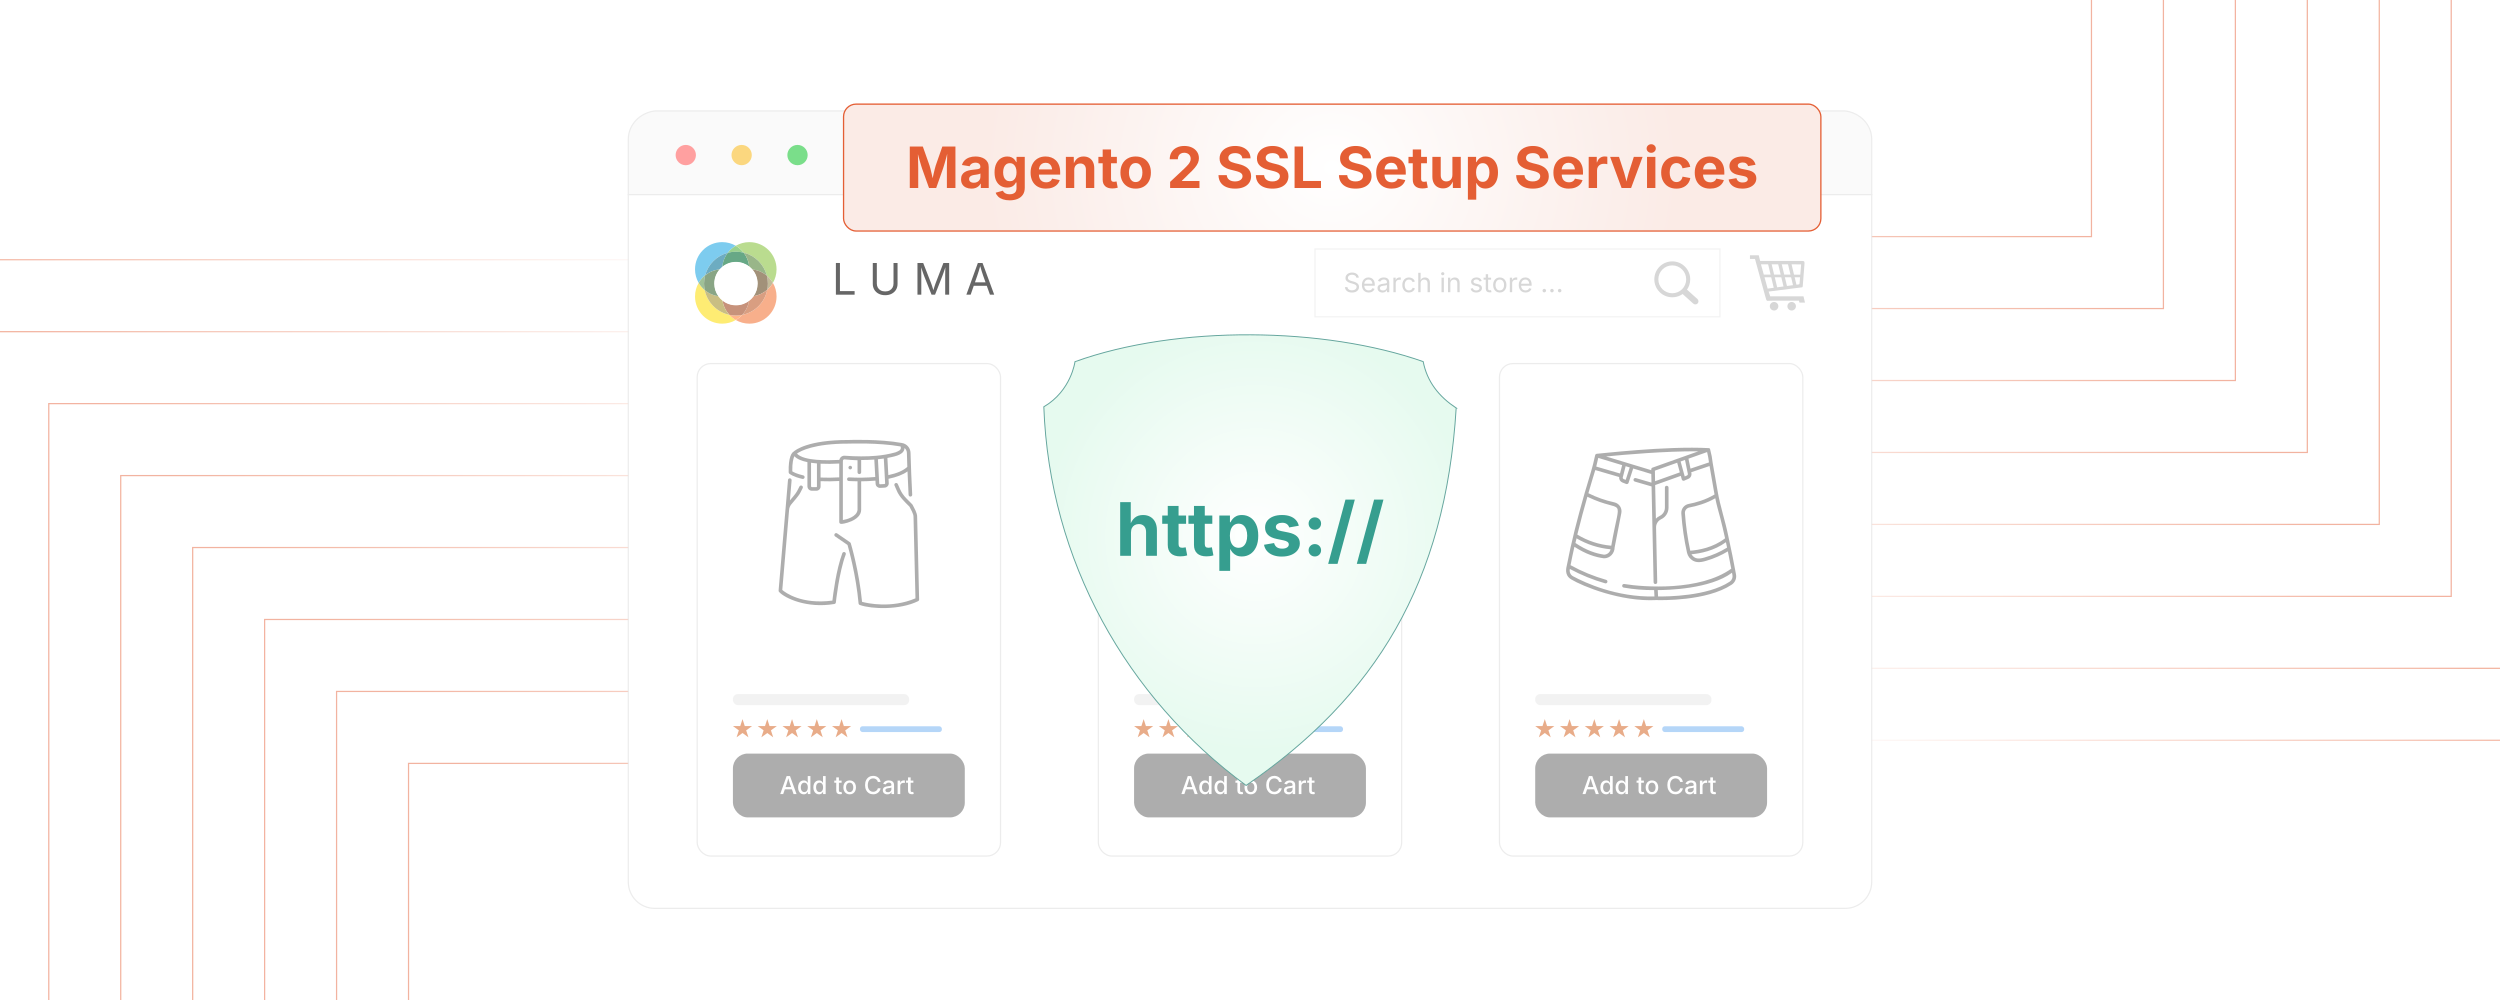 <?xml version="1.0" encoding="UTF-8"?><svg id="Layer_1" xmlns="http://www.w3.org/2000/svg" xmlns:xlink="http://www.w3.org/1999/xlink" viewBox="0 0 1000 400"><defs><clipPath id="clippath"><rect width="1000" height="400" fill="none" stroke-width="0"/></clipPath><linearGradient id="linear-gradient" x1="-38.301" y1="269.463" x2="293.342" y2="269.463" gradientUnits="userSpaceOnUse"><stop offset=".059" stop-color="#ed9377"/><stop offset=".457" stop-color="#f5c5b6"/><stop offset=".822" stop-color="#fceeea"/><stop offset="1" stop-color="#fff"/></linearGradient><linearGradient id="linear-gradient-2" x1="-9.521" y1="298.244" x2="322.123" y2="298.244" xlink:href="#linear-gradient"/><linearGradient id="linear-gradient-3" x1="19.26" y1="327.024" x2="350.903" y2="327.024" xlink:href="#linear-gradient"/><linearGradient id="linear-gradient-4" x1="48.041" y1="355.805" x2="379.684" y2="355.805" xlink:href="#linear-gradient"/><linearGradient id="linear-gradient-5" x1="76.822" y1="384.586" x2="408.465" y2="384.586" xlink:href="#linear-gradient"/><linearGradient id="linear-gradient-6" x1="105.603" y1="413.367" x2="437.246" y2="413.367" xlink:href="#linear-gradient"/><linearGradient id="linear-gradient-7" x1="134.383" y1="442.148" x2="466.027" y2="442.148" xlink:href="#linear-gradient"/><linearGradient id="linear-gradient-8" x1="163.164" y1="470.928" x2="494.807" y2="470.928" xlink:href="#linear-gradient"/><linearGradient id="linear-gradient-9" x1="624.18" y1="573.139" x2="955.823" y2="573.139" gradientTransform="translate(1662.481 703.676) rotate(-180)" xlink:href="#linear-gradient"/><linearGradient id="linear-gradient-10" x1="652.961" y1="601.919" x2="984.604" y2="601.919" gradientTransform="translate(1662.481 703.676) rotate(-180)" xlink:href="#linear-gradient"/><linearGradient id="linear-gradient-11" x1="681.741" y1="630.7" x2="1013.384" y2="630.7" gradientTransform="translate(1662.481 703.676) rotate(-180)" xlink:href="#linear-gradient"/><linearGradient id="linear-gradient-12" x1="710.522" y1="659.481" x2="1042.165" y2="659.481" gradientTransform="translate(1662.481 703.676) rotate(-180)" xlink:href="#linear-gradient"/><linearGradient id="linear-gradient-13" x1="739.303" y1="688.262" x2="1070.946" y2="688.262" gradientTransform="translate(1662.481 703.676) rotate(-180)" xlink:href="#linear-gradient"/><linearGradient id="linear-gradient-14" x1="768.084" y1="717.043" x2="1099.727" y2="717.043" gradientTransform="translate(1662.481 703.676) rotate(-180)" xlink:href="#linear-gradient"/><linearGradient id="linear-gradient-15" x1="796.865" y1="745.823" x2="1128.508" y2="745.823" gradientTransform="translate(1662.481 703.676) rotate(-180)" xlink:href="#linear-gradient"/><linearGradient id="linear-gradient-16" x1="825.645" y1="774.604" x2="1157.289" y2="774.604" gradientTransform="translate(1662.481 703.676) rotate(-180)" xlink:href="#linear-gradient"/><filter id="drop-shadow-1" filterUnits="userSpaceOnUse"><feOffset dx="0" dy="3.902"/><feGaussianBlur result="blur" stdDeviation="3.121"/><feFlood flood-color="#333" flood-opacity=".09"/><feComposite in2="blur" operator="in"/><feComposite in="SourceGraphic"/></filter><radialGradient id="radial-gradient" cx="502.599" cy="210.619" fx="502.599" fy="210.619" r="86.385" gradientUnits="userSpaceOnUse"><stop offset="0" stop-color="#fff"/><stop offset="1" stop-color="#e6faef"/></radialGradient><filter id="drop-shadow-2" filterUnits="userSpaceOnUse"><feOffset dx="0" dy="5"/><feGaussianBlur result="blur-2" stdDeviation="4"/><feFlood flood-color="#333" flood-opacity=".09"/><feComposite in2="blur-2" operator="in"/><feComposite in="SourceGraphic"/></filter><radialGradient id="radial-gradient-2" cx="530.195" cy="62.028" fx="530.195" fy="62.028" r="127.358" gradientTransform="translate(-48.3) scale(1.096 1)" gradientUnits="userSpaceOnUse"><stop offset="0" stop-color="#fff"/><stop offset=".827" stop-color="#fbeeea"/><stop offset="1" stop-color="#fbebe6"/></radialGradient></defs><g opacity=".7"><g clip-path="url(#clippath)"><polyline points="-38.051 435.284 -38.051 103.891 293.342 103.891" fill="none" stroke="url(#linear-gradient)" stroke-miterlimit="10" stroke-width=".5"/><polyline points="-9.271 464.065 -9.271 132.672 322.123 132.672" fill="none" stroke="url(#linear-gradient-2)" stroke-miterlimit="10" stroke-width=".5"/><polyline points="19.51 492.846 19.51 161.453 350.903 161.453" fill="none" stroke="url(#linear-gradient-3)" stroke-miterlimit="10" stroke-width=".5"/><polyline points="48.291 521.627 48.291 190.234 379.684 190.234" fill="none" stroke="url(#linear-gradient-4)" stroke-miterlimit="10" stroke-width=".5"/><polyline points="77.072 550.408 77.072 219.014 408.465 219.014" fill="none" stroke="url(#linear-gradient-5)" stroke-miterlimit="10" stroke-width=".5"/><polyline points="105.853 579.188 105.853 247.795 437.246 247.795" fill="none" stroke="url(#linear-gradient-6)" stroke-miterlimit="10" stroke-width=".5"/><polyline points="134.633 607.969 134.633 276.576 466.027 276.576" fill="none" stroke="url(#linear-gradient-7)" stroke-miterlimit="10" stroke-width=".5"/><polyline points="163.414 636.75 163.414 305.357 494.807 305.357" fill="none" stroke="url(#linear-gradient-8)" stroke-miterlimit="10" stroke-width=".5"/><polyline points="1038.051 -35.284 1038.051 296.109 706.658 296.109" fill="none" stroke="url(#linear-gradient-9)" stroke-miterlimit="10" stroke-width=".5"/><polyline points="1009.271 -64.065 1009.271 267.328 677.878 267.328" fill="none" stroke="url(#linear-gradient-10)" stroke-miterlimit="10" stroke-width=".5"/><polyline points="980.49 -92.846 980.49 238.547 649.097 238.547" fill="none" stroke="url(#linear-gradient-11)" stroke-miterlimit="10" stroke-width=".5"/><polyline points="951.709 -121.627 951.709 209.766 620.316 209.766" fill="none" stroke="url(#linear-gradient-12)" stroke-miterlimit="10" stroke-width=".5"/><polyline points="922.928 -150.408 922.928 180.986 591.535 180.986" fill="none" stroke="url(#linear-gradient-13)" stroke-miterlimit="10" stroke-width=".5"/><polyline points="894.147 -179.188 894.147 152.205 562.754 152.205" fill="none" stroke="url(#linear-gradient-14)" stroke-miterlimit="10" stroke-width=".5"/><polyline points="865.366 -207.969 865.366 123.424 533.973 123.424" fill="none" stroke="url(#linear-gradient-15)" stroke-miterlimit="10" stroke-width=".5"/><polyline points="836.586 -236.75 836.586 94.643 505.193 94.643" fill="none" stroke="url(#linear-gradient-16)" stroke-miterlimit="10" stroke-width=".5"/></g></g><path d="M748.68,55.692v297.09c0,5.84-4.74,10.57-10.58,10.57h-476.21c-5.84,0-10.57-4.73-10.57-10.57V55.692c0-5.84,4.73-10.58,10.57-11.3h476.21c5.84.72,10.58,5.46,10.58,11.3Z" fill="#fff" stroke-width="0"/><g opacity=".6"><path d="M748.679,55.689c0-5.84-4.734-10.574-10.574-11.3h-476.21c-5.84.726-10.574,5.46-10.574,11.3v22.156h497.358v-22.156Z" fill="#f7f7f7" stroke="#e0e0e0" stroke-miterlimit="10" stroke-width=".5"/><path d="M251.321,77.845v274.933c0,5.84,4.734,10.574,10.574,10.574h476.21c5.84,0,10.574-4.734,10.574-10.574V77.845H251.321Z" fill="#fff" stroke="#e0e0e0" stroke-miterlimit="10" stroke-width=".5"/><circle cx="274.311" cy="62.028" r="4.061" fill="#ff6160" stroke-width="0"/><circle cx="296.658" cy="62.028" r="4.061" fill="#f8bd2a" stroke-width="0"/><circle cx="319.004" cy="62.028" r="4.061" fill="#21c83c" stroke-width="0"/><rect x="526.008" y="99.59" width="161.966" height="27.131" fill="#fff" stroke="#eaeaea" stroke-miterlimit="10" stroke-width=".5"/><path d="M540.79,117.02c-.56,0-1.045-.091-1.457-.272s-.734-.434-.967-.758c-.233-.325-.365-.705-.397-1.14h1.017c.027.292.127.533.297.723.171.19.389.33.654.422s.55.138.853.138c.351,0,.666-.057.946-.172.279-.114.501-.276.664-.484.163-.209.245-.45.245-.725,0-.25-.07-.453-.211-.61-.141-.156-.328-.284-.56-.386-.232-.101-.488-.189-.767-.266l-.938-.266c-.626-.177-1.112-.431-1.46-.761s-.521-.753-.521-1.267c0-.439.118-.821.354-1.149s.557-.583.959-.764c.403-.181.856-.272,1.355-.272.511,0,.963.091,1.355.272s.703.427.931.737c.228.311.348.663.362,1.056h-.97c-.045-.379-.227-.672-.542-.878-.316-.207-.706-.31-1.168-.31-.333,0-.626.055-.878.164s-.447.259-.587.448c-.139.19-.208.406-.208.649,0,.271.084.489.253.654.168.165.368.293.599.386.231.092.44.164.629.216l.776.214c.208.056.439.132.69.23.252.097.493.227.722.388.23.162.418.367.566.615.147.249.221.554.221.915,0,.424-.11.807-.331,1.147-.221.341-.541.61-.961.809-.421.197-.93.297-1.527.297Z" fill="#bcbcbc" stroke-width="0"/><path d="M547.488,117.01c-.562,0-1.049-.125-1.457-.375s-.723-.6-.943-1.048-.331-.972-.331-1.569.107-1.124.323-1.579.52-.811.915-1.068.856-.386,1.384-.386c.31,0,.614.051.915.153.3.102.573.268.818.495.244.229.44.527.586.899.146.372.219.827.219,1.366v.391h-4.524v-.792h4.019l-.439.292c0-.383-.06-.723-.18-1.02s-.298-.53-.534-.698c-.236-.169-.53-.253-.881-.253-.352,0-.651.086-.902.258-.25.172-.44.397-.573.673-.132.276-.197.572-.197.889v.526c0,.431.074.797.224,1.097.149.301.358.528.628.684.27.154.581.231.935.231.23,0,.439-.033.626-.099.188-.066.349-.166.484-.3s.24-.3.312-.498l.907.25c-.09.292-.243.55-.459.771-.215.223-.481.397-.8.521-.317.125-.677.188-1.076.188Z" fill="#bcbcbc" stroke-width="0"/><path d="M552.997,117.02c-.368,0-.703-.069-1.003-.209-.301-.139-.54-.342-.717-.609-.178-.268-.267-.593-.267-.975,0-.334.066-.605.198-.814.132-.208.309-.373.529-.492.221-.12.465-.21.732-.269.268-.06.537-.106.808-.141.348-.046.631-.08.85-.104s.382-.066.487-.125c.106-.06.159-.16.159-.303v-.031c0-.243-.045-.449-.136-.617-.09-.169-.226-.298-.406-.389-.181-.09-.406-.136-.678-.136-.278,0-.516.044-.714.131s-.359.195-.482.325c-.123.131-.216.264-.278.399l-.902-.298c.149-.354.352-.631.605-.831.254-.2.534-.342.84-.425s.607-.125.906-.125c.195,0,.416.023.665.07.248.047.488.14.72.279.231.139.422.345.573.617.15.273.227.637.227,1.092v3.842h-.923v-.792h-.062c-.066.135-.172.275-.318.419-.145.144-.335.266-.567.362-.233.098-.515.146-.845.146ZM553.158,116.191c.348,0,.642-.067.881-.203.24-.136.423-.311.548-.529.125-.217.188-.443.188-.68v-.809c-.038.046-.122.086-.25.123-.129.036-.275.068-.44.096-.165.028-.325.052-.479.071-.155.019-.277.033-.367.044-.227.027-.438.075-.634.144-.196.067-.353.167-.472.297s-.178.307-.178.529c0,.201.053.37.157.505.103.136.246.238.427.308.181.07.388.104.62.104Z" fill="#bcbcbc" stroke-width="0"/><path d="M557.359,116.885v-5.827h.907v.896h.062c.107-.296.3-.533.576-.712s.588-.269.935-.269c.069,0,.152.002.248.006.095.003.171.007.227.01v.943c-.028-.007-.098-.017-.209-.031-.111-.014-.23-.021-.354-.021-.277,0-.527.059-.748.175s-.394.276-.519.479-.188.436-.188.701v3.648h-.939Z" fill="#bcbcbc" stroke-width="0"/><path d="M563.573,117.01c-.528,0-.991-.125-1.39-.375-.398-.25-.708-.602-.93-1.053-.223-.452-.334-.977-.334-1.574,0-.608.111-1.14.334-1.593.222-.453.532-.806.93-1.056.398-.25.861-.375,1.39-.375.281,0,.547.036.798.109.25.073.478.178.685.315.207.138.385.306.535.506.148.199.264.427.344.68l-.902.256c-.041-.149-.105-.287-.192-.412s-.192-.233-.315-.326c-.123-.092-.265-.163-.425-.213-.16-.051-.335-.076-.526-.076-.39,0-.709.102-.959.305-.25.204-.436.471-.558.801-.122.33-.183.69-.183,1.079,0,.382.06.737.183,1.065.121.328.308.594.558.795.25.202.569.303.959.303.194,0,.373-.026.537-.078.163-.053.308-.126.435-.222s.234-.209.321-.342c.087-.132.15-.276.192-.433l.896.256c-.076.261-.19.492-.341.695-.151.203-.331.377-.54.521-.208.144-.44.254-.693.328-.254.075-.522.112-.808.112Z" fill="#bcbcbc" stroke-width="0"/><path d="M568.238,113.392v3.492h-.939v-7.767h.939v3.352h-.161c.177-.538.43-.921.758-1.147s.714-.339,1.154-.339c.394,0,.738.081,1.035.242.297.162.528.405.693.73.165.325.247.734.247,1.228v3.701h-.943v-3.623c0-.448-.117-.799-.352-1.053-.234-.253-.555-.38-.962-.38-.277,0-.528.06-.75.182-.223.122-.398.299-.526.532-.129.232-.193.516-.193.85Z" fill="#bcbcbc" stroke-width="0"/><path d="M577.089,110.103c-.177,0-.33-.06-.459-.183-.128-.121-.192-.268-.192-.438,0-.174.065-.321.192-.44.129-.12.282-.18.459-.18.181,0,.335.06.464.18.129.119.193.267.193.44,0,.17-.065.316-.193.438-.129.122-.283.183-.464.183ZM576.614,116.885v-5.827h.939v5.827h-.939Z" fill="#bcbcbc" stroke-width="0"/><path d="M580.139,113.392v3.492h-.939v-5.827h.902l.005,1.412h-.13c.177-.538.43-.921.758-1.147s.714-.339,1.154-.339c.394,0,.737.081,1.032.242.296.162.526.405.691.73.165.325.247.734.247,1.228v3.701h-.939v-3.623c0-.448-.117-.799-.352-1.053-.234-.253-.555-.38-.962-.38-.277,0-.528.06-.75.182-.223.122-.398.299-.526.532-.129.232-.193.516-.193.85Z" fill="#bcbcbc" stroke-width="0"/><path d="M590.49,117.01c-.4,0-.756-.059-1.066-.175s-.567-.289-.769-.519c-.202-.23-.337-.511-.407-.844l.892-.214c.084.319.241.554.472.703.231.149.52.225.868.225.406,0,.731-.087.972-.261.242-.174.362-.381.362-.62,0-.202-.07-.369-.211-.503s-.355-.234-.644-.3l-.97-.23c-.528-.125-.921-.319-1.178-.581-.257-.263-.386-.599-.386-1.009,0-.334.094-.628.281-.884.188-.255.444-.455.769-.6.325-.144.694-.216,1.108-.216.399,0,.739.06,1.019.18.28.12.508.285.683.495.176.21.307.453.394.728l-.85.219c-.08-.209-.213-.398-.398-.568s-.467-.255-.842-.255c-.348,0-.637.079-.868.239-.231.16-.347.361-.347.605,0,.216.078.389.235.519.156.131.404.235.745.315l.881.209c.528.125.919.318,1.173.581s.38.594.38.993c0,.34-.096.644-.289.909-.192.266-.462.476-.808.628-.346.153-.746.23-1.201.23Z" fill="#bcbcbc" stroke-width="0"/><path d="M596.438,111.058v.803h-3.013v-.803h3.013ZM594.3,109.671h.939v5.702c0,.261.053.451.159.571.106.119.282.18.529.18.059,0,.135-.007.227-.021.092-.014.177-.027.253-.041l.192.792c-.097.035-.207.06-.331.078-.123.018-.245.026-.367.026-.504,0-.896-.133-1.178-.399-.281-.266-.423-.637-.423-1.112v-5.775Z" fill="#bcbcbc" stroke-width="0"/><path d="M599.904,117.01c-.528,0-.991-.125-1.39-.375-.398-.25-.708-.602-.93-1.053-.223-.452-.334-.977-.334-1.574,0-.608.111-1.14.334-1.593.222-.453.532-.806.93-1.056.398-.25.861-.375,1.39-.375.531,0,.997.125,1.397.375.4.25.711.603.934,1.056.222.453.333.984.333,1.593,0,.598-.111,1.122-.333,1.574-.223.451-.533.803-.934,1.053-.399.25-.865.375-1.397.375ZM599.904,116.171c.393,0,.716-.101.97-.303.253-.201.441-.467.562-.795.122-.328.183-.684.183-1.065,0-.386-.06-.745-.183-1.077-.121-.331-.31-.599-.562-.803-.254-.203-.577-.305-.97-.305-.39,0-.709.102-.959.305-.25.204-.436.471-.558.801-.122.33-.183.69-.183,1.079,0,.382.06.737.183,1.065.121.328.308.594.558.795.25.202.569.303.959.303Z" fill="#bcbcbc" stroke-width="0"/><path d="M603.933,116.885v-5.827h.907v.896h.062c.107-.296.3-.533.576-.712s.588-.269.935-.269c.069,0,.152.002.248.006.095.003.171.007.227.01v.943c-.028-.007-.098-.017-.209-.031-.111-.014-.23-.021-.354-.021-.277,0-.527.059-.748.175s-.394.276-.519.479-.188.436-.188.701v3.648h-.939Z" fill="#bcbcbc" stroke-width="0"/><path d="M610.225,117.01c-.562,0-1.049-.125-1.457-.375s-.723-.6-.943-1.048-.331-.972-.331-1.569.107-1.124.323-1.579.52-.811.915-1.068.856-.386,1.384-.386c.31,0,.614.051.915.153.3.102.573.268.818.495.244.229.44.527.586.899.146.372.219.827.219,1.366v.391h-4.524v-.792h4.019l-.439.292c0-.383-.06-.723-.18-1.02s-.298-.53-.534-.698c-.236-.169-.53-.253-.881-.253-.352,0-.651.086-.902.258-.25.172-.44.397-.573.673-.132.276-.197.572-.197.889v.526c0,.431.074.797.224,1.097.149.301.358.528.628.684.27.154.581.231.935.231.23,0,.439-.033.626-.099.188-.066.349-.166.484-.3s.24-.3.312-.498l.907.25c-.09.292-.243.55-.459.771-.215.223-.481.397-.8.521-.317.125-.677.188-1.076.188Z" fill="#bcbcbc" stroke-width="0"/><path d="M617.715,116.952c-.195,0-.361-.068-.498-.205-.138-.138-.206-.304-.206-.498s.068-.36.206-.498c.137-.137.303-.206.498-.206.194,0,.36.069.497.206.138.138.206.304.206.498s-.068.36-.206.498c-.137.137-.303.205-.497.205Z" fill="#bcbcbc" stroke-width="0"/><path d="M620.791,116.952c-.195,0-.361-.068-.498-.205-.138-.138-.206-.304-.206-.498s.068-.36.206-.498c.137-.137.303-.206.498-.206.194,0,.36.069.497.206.138.138.206.304.206.498s-.068.36-.206.498c-.137.137-.303.205-.497.205Z" fill="#bcbcbc" stroke-width="0"/><path d="M623.866,116.952c-.195,0-.361-.068-.498-.205-.138-.138-.206-.304-.206-.498s.068-.36.206-.498c.137-.137.303-.206.498-.206.194,0,.36.069.497.206.138.138.206.304.206.498s-.068.36-.206.498c-.137.137-.303.205-.497.205Z" fill="#bcbcbc" stroke-width="0"/><path d="M668.907,104.548h.002v.001c1.983.001,3.779.805,5.078,2.104,1.297,1.298,2.101,3.092,2.102,5.073h.001v.011h-.001c-.001.798-.132,1.567-.373,2.284-.04.12-.083.236-.126.346v.001c-.208.526-.476,1.023-.797,1.481l4.179,3.756.003.002.023.021.002.002c.236.225.364.525.381.831.016.302-.078.61-.284.858l-.002.002-.025.029-.005.005-.021.023-.002.003c-.225.236-.525.364-.831.38-.301.016-.61-.078-.858-.284l-.002-.002-.029-.025-.004-.003-4.274-3.842c-.127.089-.256.174-.386.254-.177.108-.361.211-.548.304-.963.48-2.05.75-3.2.75v.001h-.002v-.001c-1.983-.001-3.779-.805-5.078-2.104-1.298-1.298-2.101-3.092-2.102-5.073h-.001v-.007h.001c.001-1.983.805-3.779,2.104-5.078,1.298-1.297,3.092-2.101,5.073-2.102v-.001h.005ZM668.91,106.159v.001h-.007v-.001c-1.536.001-2.928.625-3.935,1.632-1.008,1.007-1.632,2.401-1.633,3.938h.001v.007h-.001c.001,1.536.625,2.927,1.632,3.935,1.007,1.008,2.401,1.632,3.938,1.633v-.001h.007v.001c1.536-.001,2.927-.625,3.935-1.632,1.008-1.007,1.632-2.4,1.632-3.937h-.001v-.007h.001c-.001-1.536-.625-2.928-1.632-3.935-1.007-1.008-2.4-1.632-3.938-1.633h0Z" fill="#bcbcbc" stroke-width="0"/><path d="M704.048,104.373h16.777c1.097,0,1.038.444.942,1.577l-.624,7.953c-.106,1.268-.016.96-1.359,1.153l-12.339,1.57.653,1.893h13.29c.18.672.424,1.768.604,2.517h-2.208l-.212-.766h-10.62c-2.437-.041-2.192.619-2.776-1.487l-4.186-15.218h-2.01v-1.458h3.526c.164.613.39,1.645.543,2.266h0ZM709.633,120.794c.94,0,1.705.764,1.705,1.705,0,.942-.762,1.705-1.705,1.705s-1.705-.762-1.705-1.705c0-.94.762-1.705,1.705-1.705h0ZM716.664,120.794c.94,0,1.705.764,1.705,1.705,0,.942-.764,1.705-1.705,1.705-.942,0-1.705-.762-1.705-1.705,0-.94.762-1.705,1.705-1.705h0ZM705.517,109.852h2.715l-.985-4.12c-.971,0-1.928-.002-2.865-.002l.331,1.234.011-.002.793,2.89h0ZM708.665,105.734l.985,4.118h2.615l-.989-4.114-2.611-.004h0ZM712.699,105.74l.989,4.112h2.501l-.985-4.109-2.505-.004h0ZM716.626,105.745l.985,4.109h2.503l.277-3.301c.077-.921.239-.804-.653-.804-1.018-.002-2.059-.004-3.113-.004h0ZM720.026,110.899h-2.165l.714,2.978.176-.023c1.091-.156,1.02.093,1.106-.937l.169-2.018h0ZM717.2,114.065l-.759-3.167h-2.499l.84,3.496,2.418-.329h0ZM713.404,114.581l-.886-3.684h-2.616l.966,4.03,2.537-.345h0ZM709.491,115.115l-1.009-4.217h-2.678l1.252,4.549,2.435-.333h0Z" fill="#bcbcbc" fill-rule="evenodd" stroke-width="0"/><path d="M294.316,98.306c-1.241.713-2.33,1.671-3.195,2.803-4.409,1.159-7.882,4.616-9.058,9.014-1.045.838-1.927,1.867-2.596,3.032-.931-1.6-1.459-3.457-1.459-5.438,0-6.004,4.866-10.87,10.87-10.87,1.981,0,3.843.528,5.438,1.459Z" fill="#26aae4" stroke-width="0"/><path d="M297.473,101.066c-.991-.25-2.025-.381-3.092-.381-1.127,0-2.221.147-3.26.425.866-1.132,1.954-2.09,3.195-2.803,1.225.708,2.297,1.644,3.157,2.76Z" fill="#57b342" stroke-width="0"/><path d="M310.619,107.718c0,1.981-.528,3.837-1.459,5.438-.626-1.094-1.448-2.068-2.411-2.88-1.154-4.523-4.736-8.083-9.275-9.21-.86-1.116-1.932-2.052-3.157-2.76,1.6-.931,3.457-1.459,5.432-1.459,6.004,0,10.87,4.866,10.87,10.87Z" fill="#8cc545" stroke-width="0"/><path d="M294.311,128.005c-1.595.931-3.451,1.459-5.432,1.459-6.004,0-10.87-4.866-10.87-10.87,0-1.981.528-3.837,1.459-5.438.631,1.099,1.453,2.074,2.422,2.89,1.018,4.942,4.899,8.84,9.836,9.88.746.817,1.617,1.524,2.586,2.079Z" fill="#fedf16" stroke-width="0"/><path d="M281.623,113.444c0,.893.092,1.764.267,2.602-.969-.817-1.791-1.791-2.422-2.89.669-1.165,1.551-2.194,2.596-3.032-.288,1.061-.441,2.172-.441,3.32Z" fill="#5f9853" stroke-width="0"/><path d="M309.16,113.155c-.593,1.034-1.355,1.96-2.253,2.743.158-.795.239-1.617.239-2.455,0-1.094-.136-2.155-.397-3.168.964.811,1.785,1.785,2.411,2.88Z" fill="#998d56" stroke-width="0"/><path d="M310.619,118.593c0,6.004-4.866,10.87-10.87,10.87-1.976,0-3.832-.528-5.432-1.459.953-.55,1.813-1.241,2.553-2.041,5.068-1.002,9.052-4.997,10.037-10.065.898-.784,1.66-1.709,2.253-2.743.931,1.6,1.459,3.457,1.459,5.438Z" fill="#f47a3d" stroke-width="0"/><path d="M296.869,125.963c-.74.8-1.6,1.491-2.553,2.041h-.005c-.969-.555-1.84-1.263-2.586-2.079.855.185,1.747.283,2.656.283.849,0,1.682-.082,2.488-.245Z" fill="#ff8538" stroke-width="0"/><path d="M291.121,101.109c-1.246,1.617-2.041,3.593-2.204,5.753v.005c-.327.267-.637.566-.92.887-2.243.18-4.289,1.034-5.933,2.368,1.176-4.398,4.649-7.855,9.058-9.014Z" fill="#0b7598" stroke-width="0"/><path d="M299.705,106.754c-1.459-1.165-3.309-1.862-5.324-1.862-2.079,0-3.985.74-5.465,1.97.163-2.161.958-4.137,2.204-5.753,1.04-.278,2.134-.425,3.26-.425,1.067,0,2.101.131,3.092.381,1.246,1.595,2.047,3.554,2.232,5.688Z" fill="#026e35" stroke-width="0"/><path d="M306.749,110.276c-1.644-1.388-3.707-2.297-5.971-2.509-.327-.37-.686-.708-1.072-1.012-.185-2.134-.985-4.093-2.232-5.688,4.54,1.127,8.121,4.687,9.275,9.21Z" fill="#55863a" stroke-width="0"/><path d="M307.146,113.444c0,.838-.082,1.66-.239,2.455-1.546,1.355-3.478,2.281-5.612,2.586,1.034-1.415,1.644-3.157,1.644-5.04,0-2.183-.817-4.17-2.161-5.677,2.264.212,4.327,1.121,5.971,2.509.261,1.012.397,2.074.397,3.168Z" fill="#64481f" stroke-width="0"/><path d="M306.906,115.899c-.985,5.068-4.97,9.063-10.037,10.065,1.448-1.562,2.433-3.554,2.76-5.764.637-.49,1.198-1.067,1.666-1.715,2.134-.305,4.066-1.23,5.612-2.586Z" fill="#bf5e2d" stroke-width="0"/><path d="M299.629,120.199c-.327,2.21-1.312,4.202-2.76,5.764-.806.163-1.638.245-2.488.245-.909,0-1.802-.098-2.656-.283-1.453-1.589-2.439-3.609-2.743-5.846,1.475,1.203,3.353,1.921,5.4,1.921,1.976,0,3.799-.669,5.247-1.802Z" fill="#a14a23" stroke-width="0"/><path d="M291.725,125.925c-4.937-1.04-8.818-4.937-9.836-9.88,1.551,1.306,3.473,2.188,5.59,2.455h.005c.425.588.931,1.121,1.497,1.579.305,2.237,1.29,4.257,2.743,5.846Z" fill="#a59330" stroke-width="0"/><path d="M285.825,113.444c0,1.889.615,3.636,1.655,5.057-2.117-.267-4.039-1.149-5.59-2.455-.174-.838-.267-1.709-.267-2.602,0-1.149.152-2.259.441-3.32,1.644-1.334,3.691-2.188,5.933-2.368-1.35,1.508-2.172,3.5-2.172,5.688Z" fill="#3a6933" stroke-width="0"/><path d="M303.07,113.444c0,1.912-.619,3.681-1.669,5.118-.475.658-1.044,1.244-1.691,1.741-1.47,1.15-3.321,1.829-5.328,1.829-2.078,0-3.985-.73-5.482-1.951-.575-.464-1.089-1.006-1.52-1.603h-.005c-1.056-1.442-1.68-3.216-1.68-5.134,0-2.222.835-4.245,2.205-5.775.287-.326.602-.63.934-.901v-.005c1.503-1.249,3.438-2.001,5.549-2.001,2.045,0,3.924.707,5.405,1.89.392.309.757.652,1.089,1.028,1.365,1.531,2.194,3.548,2.194,5.764Z" fill="#fff" stroke-width="0"/><path d="M334.357,117.873v-12.681h1.617v11.251h5.872v1.43h-7.489Z" fill="#000" stroke-width="0"/><path d="M354.075,118.077c-.999,0-1.871-.195-2.617-.587s-1.323-.928-1.732-1.608-.613-1.455-.613-2.323v-8.366h1.617v8.238c0,.607.135,1.147.404,1.621.269.474.654.847,1.153,1.119s1.095.408,1.787.408,1.287-.136,1.783-.408c.496-.273.877-.645,1.145-1.119.267-.474.4-1.014.4-1.621v-8.238h1.617v8.366c0,.868-.204,1.643-.612,2.323-.409.681-.983,1.217-1.724,1.608s-1.61.587-2.608.587Z" fill="#000" stroke-width="0"/><path d="M366.985,117.873v-12.681h2.298l3.123,8c.074.188.158.421.252.702.093.281.192.586.298.915.104.329.206.656.302.982.097.326.182.629.255.906h-.357c.08-.261.168-.552.264-.872.097-.32.197-.646.302-.979s.206-.643.302-.932c.096-.29.182-.53.255-.724l3.081-8h2.306v12.681h-1.591v-7.242c0-.261.002-.559.004-.894.002-.335.008-.686.017-1.056.008-.368.017-.743.025-1.123.008-.38.016-.749.021-1.106h.136c-.119.392-.245.79-.378,1.196-.133.405-.264.797-.392,1.174-.127.378-.248.723-.362,1.034-.113.312-.21.57-.289.774l-2.834,7.242h-1.404l-2.877-7.242c-.08-.198-.173-.449-.281-.753s-.226-.642-.353-1.013c-.128-.372-.26-.764-.396-1.175s-.275-.824-.417-1.238h.153c.011.318.021.661.03,1.03.008.368.016.741.021,1.119.005.377.011.74.017,1.089.006.349.009.662.009.94v7.242h-1.54Z" fill="#000" stroke-width="0"/><path d="M386.541,117.873l4.604-12.681h1.873l4.664,12.681h-1.702l-2.689-7.523c-.165-.465-.356-1.045-.574-1.74-.218-.694-.484-1.581-.796-2.659h.307c-.307,1.09-.572,1.987-.796,2.693s-.41,1.275-.557,1.706l-2.613,7.523h-1.719ZM388.856,114.333v-1.413h6.51v1.413h-6.51Z" fill="#000" stroke-width="0"/><rect x="599.788" y="145.432" width="121.336" height="196.985" rx="5.408" ry="5.408" fill="#fff" stroke="#e0e0e0" stroke-miterlimit="10" stroke-width=".5"/><rect x="614.081" y="301.428" width="92.75" height="25.534" rx="5.918" ry="5.918" fill="#777" stroke-width="0"/><rect x="614.081" y="277.626" width="70.498" height="4.424" rx="1.968" ry="1.968" fill="#eaeaea" stroke-width="0"/><rect x="664.891" y="290.502" width="32.777" height="2.333" rx="1.038" ry="1.038" fill="#4898ef" opacity=".67" stroke-width="0"/><polygon points="617.915 287.637 618.82 290.423 621.749 290.423 619.379 292.144 620.284 294.93 617.915 293.208 615.545 294.93 616.451 292.144 614.081 290.423 617.01 290.423 617.915 287.637" fill="#d9743b" stroke-width="0"/><polygon points="627.822 287.637 628.727 290.423 631.655 290.423 629.286 292.144 630.191 294.93 627.822 293.208 625.452 294.93 626.357 292.144 623.988 290.423 626.917 290.423 627.822 287.637" fill="#d9743b" stroke-width="0"/><polygon points="637.729 287.637 638.634 290.423 641.562 290.423 639.193 292.144 640.098 294.93 637.729 293.208 635.359 294.93 636.264 292.144 633.895 290.423 636.823 290.423 637.729 287.637" fill="#d9743b" stroke-width="0"/><polygon points="647.635 287.637 648.54 290.423 651.469 290.423 649.1 292.144 650.005 294.93 647.635 293.208 645.266 294.93 646.171 292.144 643.802 290.423 646.73 290.423 647.635 287.637" fill="#d9743b" stroke-width="0"/><polygon points="657.542 287.637 658.447 290.423 661.376 290.423 659.006 292.144 659.912 294.93 657.542 293.208 655.173 294.93 656.078 292.144 653.708 290.423 656.637 290.423 657.542 287.637" fill="#d9743b" stroke-width="0"/><path d="M633.01,317.625l2.556-7.186h1.351l2.603,7.186h-1.19l-1.398-3.998c-.109-.324-.23-.707-.359-1.147-.131-.44-.281-.97-.451-1.587h.222c-.164.624-.31,1.158-.441,1.603-.13.445-.245.822-.345,1.131l-1.355,3.998h-1.191ZM634.394,315.729v-.916h3.737v.916h-3.737Z" fill="#fff" stroke-width="0"/><path d="M642.408,317.731c-.438,0-.826-.112-1.167-.336-.341-.223-.607-.543-.801-.959-.192-.417-.289-.914-.289-1.493,0-.585.098-1.085.294-1.499.196-.415.465-.731.806-.95s.727-.328,1.157-.328c.334,0,.604.056.808.166.204.111.364.24.48.389.115.147.204.278.265.391h.059v-2.672h1.06v7.186h-1.032v-.844h-.087c-.06.115-.151.247-.27.396-.119.147-.281.277-.487.388-.206.111-.471.167-.796.167ZM642.64,316.829c.303,0,.558-.08.765-.241.207-.16.364-.383.473-.668.107-.284.161-.613.161-.986,0-.376-.053-.703-.159-.981-.105-.278-.263-.495-.47-.651-.208-.156-.464-.234-.769-.234-.311,0-.571.082-.778.246-.208.164-.363.387-.468.668s-.157.599-.157.952c0,.357.053.679.159.965s.264.513.473.68c.209.168.466.251.771.251Z" fill="#fff" stroke-width="0"/><path d="M648.514,317.731c-.438,0-.826-.112-1.167-.336-.341-.223-.607-.543-.801-.959-.192-.417-.289-.914-.289-1.493,0-.585.098-1.085.294-1.499.196-.415.465-.731.806-.95s.727-.328,1.157-.328c.334,0,.604.056.808.166.204.111.364.24.48.389.115.147.204.278.265.391h.059v-2.672h1.06v7.186h-1.032v-.844h-.087c-.06.115-.151.247-.27.396-.119.147-.281.277-.487.388-.206.111-.471.167-.796.167ZM648.745,316.829c.303,0,.558-.08.765-.241.207-.16.364-.383.473-.668.107-.284.161-.613.161-.986,0-.376-.053-.703-.159-.981-.105-.278-.263-.495-.47-.651-.208-.156-.464-.234-.769-.234-.311,0-.571.082-.778.246-.208.164-.363.387-.468.668s-.157.599-.157.952c0,.357.053.679.159.965s.264.513.473.68c.209.168.466.251.771.251Z" fill="#fff" stroke-width="0"/><path d="M657.551,312.233v.863h-2.922v-.863h2.922ZM655.415,310.951h1.06v5.218c0,.215.046.373.138.475s.242.152.451.152c.054,0,.127-.007.217-.019s.167-.025.231-.039l.188.849c-.112.039-.232.067-.361.085s-.256.026-.381.026c-.489,0-.868-.126-1.139-.379-.27-.252-.404-.606-.404-1.062v-5.305Z" fill="#fff" stroke-width="0"/><path d="M660.777,317.736c-.505,0-.946-.116-1.324-.348s-.671-.556-.88-.974-.314-.904-.314-1.457c0-.56.104-1.049.314-1.469.209-.419.502-.744.88-.976.378-.232.819-.348,1.324-.348.508,0,.95.115,1.328.348.378.231.671.557.88.976.209.42.314.909.314,1.469,0,.553-.104,1.039-.314,1.457s-.502.742-.88.974-.82.348-1.328.348ZM660.777,316.839c.328,0,.599-.086.812-.258s.373-.4.477-.685c.104-.285.156-.598.156-.939,0-.344-.052-.66-.156-.947-.104-.288-.264-.518-.477-.69s-.484-.259-.812-.259c-.325,0-.594.087-.806.259s-.37.4-.475.686-.157.604-.157.95c0,.341.053.653.157.939.104.284.263.513.475.685s.48.258.806.258Z" fill="#fff" stroke-width="0"/><path d="M670.177,317.722c-.621,0-1.176-.147-1.664-.441-.489-.294-.873-.717-1.152-1.269-.28-.551-.42-1.209-.42-1.975,0-.769.14-1.428.42-1.98.279-.552.663-.975,1.152-1.27.488-.296,1.043-.444,1.664-.444.379,0,.735.055,1.067.164.333.109.631.269.893.477s.478.463.651.762c.172.3.288.639.35,1.018h-1.105c-.045-.228-.125-.43-.239-.605-.114-.176-.253-.324-.417-.446s-.347-.214-.55-.275c-.202-.06-.416-.092-.642-.092-.411,0-.78.104-1.106.311s-.583.511-.769.911-.279.89-.279,1.469.095,1.068.284,1.469c.19.4.447.702.772.906.324.204.69.307,1.099.307.226,0,.439-.031.64-.095.2-.062.384-.154.55-.274.165-.121.305-.27.419-.446s.194-.378.239-.603h1.109c-.055.353-.166.678-.333.972s-.381.551-.642.769c-.261.219-.559.387-.894.505-.336.117-.702.176-1.097.176Z" fill="#fff" stroke-width="0"/><path d="M675.862,317.745c-.341,0-.65-.064-.927-.19s-.495-.312-.655-.557c-.161-.244-.241-.543-.241-.896,0-.306.059-.557.176-.753s.276-.352.477-.468c.201-.115.425-.202.67-.26.246-.059.496-.102.75-.131.318-.038.577-.069.776-.094s.347-.065.441-.121c.095-.056.143-.146.143-.273v-.028c0-.203-.039-.373-.116-.512-.077-.138-.191-.245-.345-.32-.152-.075-.343-.113-.571-.113-.234,0-.436.036-.606.108-.168.072-.305.165-.409.277s-.183.23-.234.352l-.998-.26c.122-.321.297-.58.525-.776s.49-.34.786-.43.602-.135.916-.135c.219,0,.45.025.694.077.245.052.475.144.69.279.215.136.391.325.525.569s.202.562.202.955v3.578h-1.027v-.738h-.053c-.07.139-.175.273-.314.405-.138.132-.312.24-.523.326-.21.085-.462.127-.754.127ZM676.098,316.892c.29,0,.537-.056.743-.168.206-.113.363-.263.473-.449s.164-.384.164-.593v-.69c-.039.038-.112.073-.22.103s-.231.058-.369.082c-.138.024-.272.044-.4.06-.128.016-.234.028-.317.038-.2.025-.382.069-.548.13-.166.061-.297.148-.396.261-.098.112-.146.262-.146.448,0,.171.044.314.132.43.089.115.208.202.359.261.151.058.326.086.525.086Z" fill="#fff" stroke-width="0"/><path d="M679.961,317.625v-5.392h1.027v.868h.058c.1-.296.273-.527.52-.694.248-.167.529-.251.844-.251.068,0,.145.003.231.007.087.005.159.013.218.022v1.013c-.039-.013-.113-.026-.222-.039-.109-.013-.221-.019-.333-.019-.244,0-.465.052-.661.154-.196.103-.349.246-.458.428s-.164.391-.164.629v3.274h-1.06Z" fill="#fff" stroke-width="0"/><path d="M686.254,312.233v.863h-2.922v-.863h2.922ZM684.118,310.951h1.06v5.218c0,.215.046.373.138.475s.242.152.451.152c.054,0,.127-.007.217-.019s.167-.025.231-.039l.188.849c-.112.039-.232.067-.361.085s-.256.026-.381.026c-.489,0-.868-.126-1.139-.379-.27-.252-.404-.606-.404-1.062v-5.305Z" fill="#fff" stroke-width="0"/><path d="M628.526,231.785c4.429,2.674,19.724,9.013,34.064,8.245,1.526.052,20.053.528,30.102-6.162,1.337-.892,2.013-2.495,1.72-4.075-.796-4.394-1.988-10.397-3.144-15.609-1.197-5.891-3.152-11.561-4.177-17.483l-1.98-11.327c-.204-1.923-.562-3.826-1.07-5.692-.053-.178-.17-.33-.329-.425-17.361-.965-44.835,2.32-45.019,2.258-.305.038-.555.261-.628.559-1.34,6.095-1.457,5.627-4.272,15.377-3.016,10.635-5.204,19.013-7.096,28.864-.58,2.162-.294,4.29,1.831,5.47h0ZM692.98,230.056c.188,1.007-.242,2.03-1.094,2.599-8.828,5.877-25.165,5.98-28.65,5.931l-.131-2.546c3.913-.006,21.025-.413,29.697-6.947.063.345.123.668.178.963ZM690.368,216.887c.151.703.303,1.423.456,2.152-2.776,1.724-5.781,3.047-8.926,3.931-2.094.632-4.002.85-5.318-1.265,3.486-.304,9.036-1.36,13.788-4.818h.001ZM686.115,199.347c.52,2.632,1.271,5.202,1.967,7.792.708,2.712,1.343,5.441,1.945,8.18-4.738,3.691-10.508,4.705-13.917,4.963-1.075-4.94-1.79-9.952-2.138-14.995-.076-1.099.682-2.081,1.764-2.287,2.735-.51,6.665-1.558,10.37-3.689.002.012.004.024.007.036h.001ZM683.596,184.958c-1.807.577-4.287,1.413-7.396,2.491l-.812-3.968,7.45-2.65c.331,1.36.584,2.738.757,4.127h0ZM679.353,180.524l-5.051,1.797-.185.066-13.13,4.671c-.291.103-.485.379-.484.687v.329l-18.058-5.481c7.166-.708,23.688-2.171,36.909-2.067ZM674.785,190.194l-.892.388-1.645-5.984,1.751-.623,1.135,5.543c.056.279-.089.56-.35.676h0ZM671.932,188.944c-3.304,1.167-6.604,2.346-9.9,3.538-.011-.587-.088-3.711-.073-4.223l8.914-3.171,1.059,3.856ZM651.884,186.98l-1.605,4.971c-.455-.215-1.324-.316-1.158-1.025l1.134-4.441c.406.123,1.224.371,1.629.494ZM639.307,183.163l9.552,2.899-.851,3.331-9.504-2.766.803-3.463ZM634.952,198.706c15.165,7.297,13.265-1.725,9.555,19.571-4.811-.409-9.461-1.931-13.582-4.447,1.329-5.418,2.77-10.711,4.027-15.124ZM630.613,215.345c4.159,2.442,8.807,3.935,13.611,4.37-.258,1.229-1.327,2.12-2.583,2.152-3.189-.458-7.109-1.697-11.466-4.675.139-.596.284-1.208.438-1.847ZM627.907,227.793l.038-.208c4.48,2.424,9.211,4.349,14.11,5.743.922.248,1.32-1.119.402-1.401-4.951-1.405-9.726-3.369-14.233-5.854.452-2.381.977-4.856,1.545-7.354,4.559,2.948,8.389,4.172,11.817,4.607,2.432.035,4.256-1.992,4.282-4.416l2.682-13.732c.365-1.942-.88-3.822-2.81-4.242-3.599-.777-7.087-2.005-10.379-3.654,1.291-4.481,2.33-7.869,2.76-9.249l9.543,2.778c-.121.937.409,1.837,1.287,2.184l1.516.597c.378.146.802-.042.948-.42.004-.011.008-.023.012-.034l1.852-5.735,7.236,2.196.073,3.455-6.271-1.825c-.388-.105-.789.124-.894.512-.103.379.112.77.487.887l6.711,1.954c.198,9.378.615,28.844.815,38.327.033.941,1.459.94,1.457-.031l-.455-21.386c-.005-.095-.006-.393-.01-.492-.029-1.411.775-2.706,2.052-3.306,1.788-.843,2.93-2.64,2.935-4.617v-8.043c-.015-.946-1.439-.967-1.457,0v8.043c-.004,1.411-.819,2.695-2.096,3.297-.567.266-1.078.636-1.509,1.091l-.286-13.446c1.392-.504,5.644-2.04,10.254-3.667l.392,1.426c.11.39.515.616.905.506.03-.009.06-.019.089-.031l1.662-.724c1.025-.435,1.454-1.606,1.128-2.64,3.053-1.06,5.509-1.889,7.319-2.471.037.197,2.031,11.646,1.994,11.372-3.648,2.199-7.612,3.268-10.339,3.776-1.808.341-3.077,1.979-2.952,3.815.365,5.286,1.127,10.537,2.277,15.709.158.684.458,1.326.883,1.885,1.873,2.339,4.242,2.149,6.858,1.329,2.995-.814,6.355-2.39,8.6-3.751.471,2.304.925,4.611,1.362,6.921-12.613,9.043-35.006,7.387-42.763,6.131-.395-.079-.778.176-.858.571-.079.395.176.778.571.858.012.003.025.005.037.006,4.015.701,8.085,1.036,12.161,1.001l.131,2.552c-15.252.329-27.812-5.525-32.556-8.089-.978-.525-1.507-1.618-1.313-2.711l0-0Z" fill="#777" stroke-width="0"/><rect x="278.876" y="145.432" width="121.336" height="196.985" rx="5.408" ry="5.408" fill="#fff" stroke="#e0e0e0" stroke-miterlimit="10" stroke-width=".5"/><rect x="293.169" y="301.428" width="92.75" height="25.534" rx="5.918" ry="5.918" fill="#777" stroke-width="0"/><rect x="293.169" y="277.626" width="70.498" height="4.424" rx="1.968" ry="1.968" fill="#eaeaea" stroke-width="0"/><rect x="343.978" y="290.502" width="32.777" height="2.333" rx="1.038" ry="1.038" fill="#4898ef" opacity=".67" stroke-width="0"/><polygon points="297.003 287.637 297.908 290.423 300.836 290.423 298.467 292.144 299.372 294.93 297.003 293.208 294.633 294.93 295.538 292.144 293.169 290.423 296.098 290.423 297.003 287.637" fill="#d9743b" stroke-width="0"/><polygon points="306.909 287.637 307.815 290.423 310.743 290.423 308.374 292.144 309.279 294.93 306.909 293.208 304.54 294.93 305.445 292.144 303.076 290.423 306.004 290.423 306.909 287.637" fill="#d9743b" stroke-width="0"/><polygon points="316.816 287.637 317.721 290.423 320.65 290.423 318.281 292.144 319.186 294.93 316.816 293.208 314.447 294.93 315.352 292.144 312.983 290.423 315.911 290.423 316.816 287.637" fill="#d9743b" stroke-width="0"/><polygon points="326.723 287.637 327.628 290.423 330.557 290.423 328.187 292.144 329.092 294.93 326.723 293.208 324.354 294.93 325.259 292.144 322.889 290.423 325.818 290.423 326.723 287.637" fill="#d9743b" stroke-width="0"/><polygon points="336.63 287.637 337.535 290.423 340.464 290.423 338.094 292.144 338.999 294.93 336.63 293.208 334.26 294.93 335.166 292.144 332.796 290.423 335.725 290.423 336.63 287.637" fill="#d9743b" stroke-width="0"/><path d="M312.095,317.625l2.556-7.186h1.351l2.604,7.186h-1.191l-1.398-3.998c-.109-.324-.229-.707-.359-1.147-.13-.44-.28-.97-.451-1.587h.222c-.164.624-.311,1.158-.441,1.603-.13.445-.246.822-.345,1.131l-1.355,3.998h-1.191ZM313.479,315.729v-.916h3.737v.916h-3.737Z" fill="#fff" stroke-width="0"/><path d="M321.494,317.731c-.437,0-.826-.112-1.167-.336-.341-.223-.607-.543-.8-.959-.193-.417-.29-.914-.29-1.493,0-.585.098-1.085.294-1.499.196-.415.464-.731.805-.95s.727-.328,1.157-.328c.335,0,.604.056.808.166.204.111.364.24.479.389.116.147.204.278.265.391h.058v-2.672h1.061v7.186h-1.032v-.844h-.087c-.061.115-.151.247-.27.396-.119.147-.281.277-.487.388-.206.111-.471.167-.796.167ZM321.725,316.829c.302,0,.557-.08.765-.241.207-.16.365-.383.473-.668.107-.284.162-.613.162-.986,0-.376-.053-.703-.159-.981-.106-.278-.263-.495-.47-.651-.207-.156-.464-.234-.769-.234-.311,0-.571.082-.779.246-.207.164-.363.387-.468.668s-.157.599-.157.952c0,.357.053.679.159.965.106.286.264.513.473.68.209.168.466.251.771.251Z" fill="#fff" stroke-width="0"/><path d="M327.599,317.731c-.437,0-.826-.112-1.167-.336-.341-.223-.607-.543-.8-.959-.193-.417-.29-.914-.29-1.493,0-.585.098-1.085.294-1.499.196-.415.464-.731.805-.95s.727-.328,1.157-.328c.335,0,.604.056.808.166.204.111.364.24.479.389.116.147.204.278.265.391h.058v-2.672h1.061v7.186h-1.032v-.844h-.087c-.061.115-.151.247-.27.396-.119.147-.281.277-.487.388-.206.111-.471.167-.796.167ZM327.831,316.829c.302,0,.557-.08.765-.241.207-.16.365-.383.473-.668.107-.284.162-.613.162-.986,0-.376-.053-.703-.159-.981-.106-.278-.263-.495-.47-.651-.207-.156-.464-.234-.769-.234-.311,0-.571.082-.779.246-.207.164-.363.387-.468.668s-.157.599-.157.952c0,.357.053.679.159.965.106.286.264.513.473.68.209.168.466.251.771.251Z" fill="#fff" stroke-width="0"/><path d="M336.637,312.233v.863h-2.922v-.863h2.922ZM334.5,310.951h1.061v5.218c0,.215.046.373.138.475.091.102.242.152.451.152.055,0,.127-.007.217-.019.09-.013.167-.025.231-.039l.188.849c-.113.039-.233.067-.362.085s-.255.026-.381.026c-.489,0-.868-.126-1.138-.379-.27-.252-.405-.606-.405-1.062v-5.305Z" fill="#fff" stroke-width="0"/><path d="M339.863,317.736c-.505,0-.946-.116-1.324-.348-.378-.231-.671-.556-.88-.974s-.314-.904-.314-1.457c0-.56.104-1.049.314-1.469.209-.419.502-.744.88-.976.377-.232.819-.348,1.324-.348.508,0,.951.115,1.329.348.377.231.671.557.88.976.209.42.314.909.314,1.469,0,.553-.104,1.039-.314,1.457s-.502.742-.88.974c-.378.231-.821.348-1.329.348ZM339.863,316.839c.328,0,.599-.086.812-.258s.373-.4.477-.685c.104-.285.157-.598.157-.939,0-.344-.053-.66-.157-.947-.104-.288-.264-.518-.477-.69s-.485-.259-.812-.259c-.325,0-.593.087-.806.259-.212.172-.371.4-.475.686s-.157.604-.157.95c0,.341.052.653.157.939.104.284.263.513.475.685.212.172.48.258.806.258Z" fill="#fff" stroke-width="0"/><path d="M349.262,317.722c-.621,0-1.175-.147-1.664-.441-.489-.294-.873-.717-1.153-1.269-.28-.551-.419-1.209-.419-1.975,0-.769.14-1.428.419-1.98s.664-.975,1.153-1.27c.488-.296,1.043-.444,1.664-.444.379,0,.735.055,1.068.164.333.109.63.269.892.477.262.209.479.463.651.762.172.3.289.639.35,1.018h-1.104c-.045-.228-.125-.43-.239-.605-.114-.176-.253-.324-.417-.446-.164-.122-.347-.214-.55-.275-.202-.06-.416-.092-.641-.092-.412,0-.781.104-1.107.311s-.583.511-.769.911-.28.89-.28,1.469.095,1.068.285,1.469c.19.4.447.702.771.906s.691.307,1.1.307c.225,0,.438-.031.639-.095.201-.062.384-.154.55-.274.166-.121.306-.27.42-.446.114-.177.193-.378.239-.603h1.109c-.055.353-.166.678-.333.972-.168.294-.381.551-.642.769-.26.219-.559.387-.894.505-.336.117-.702.176-1.097.176Z" fill="#fff" stroke-width="0"/><path d="M354.947,317.745c-.341,0-.649-.064-.926-.19-.277-.127-.495-.312-.656-.557-.161-.244-.241-.543-.241-.896,0-.306.059-.557.176-.753.118-.196.276-.352.477-.468.201-.115.424-.202.67-.26.246-.059.496-.102.75-.131.318-.038.577-.069.776-.094.199-.024.346-.065.441-.121.095-.056.143-.146.143-.273v-.028c0-.203-.039-.373-.116-.512-.077-.138-.192-.245-.345-.32-.153-.075-.343-.113-.572-.113-.235,0-.436.036-.605.108-.169.072-.306.165-.41.277s-.183.23-.234.352l-.998-.26c.122-.321.297-.58.525-.776.229-.196.49-.34.786-.43s.601-.135.916-.135c.218,0,.45.025.694.077.244.052.474.144.69.279.215.136.391.325.526.569.135.244.203.562.203.955v3.578h-1.027v-.738h-.053c-.071.139-.175.273-.314.405s-.312.24-.523.326c-.211.085-.462.127-.755.127ZM355.184,316.892c.29,0,.537-.056.743-.168.206-.113.363-.263.473-.449s.164-.384.164-.593v-.69c-.039.038-.112.073-.22.103-.107.03-.231.058-.369.082s-.272.044-.4.06c-.128.016-.235.028-.318.038-.199.025-.382.069-.547.13-.166.061-.297.148-.396.261s-.147.262-.147.448c0,.171.044.314.133.43.088.115.208.202.359.261.151.058.327.086.526.086Z" fill="#fff" stroke-width="0"/><path d="M359.046,317.625v-5.392h1.027v.868h.058c.1-.296.273-.527.521-.694.247-.167.529-.251.844-.251.067,0,.144.003.231.007.087.005.159.013.217.022v1.013c-.039-.013-.112-.026-.222-.039s-.22-.019-.333-.019c-.245,0-.465.052-.661.154-.196.103-.349.246-.459.428s-.164.391-.164.629v3.274h-1.061Z" fill="#fff" stroke-width="0"/><path d="M365.34,312.233v.863h-2.922v-.863h2.922ZM363.203,310.951h1.061v5.218c0,.215.046.373.138.475.091.102.242.152.451.152.055,0,.127-.007.217-.019.09-.013.167-.025.231-.039l.188.849c-.113.039-.233.067-.362.085s-.255.026-.381.026c-.489,0-.868-.126-1.138-.379-.27-.252-.405-.606-.405-1.062v-5.305Z" fill="#fff" stroke-width="0"/><path d="M314.192,203.808c-.001,0-.099,1.169-.1,1.171l-2.657,31.237c-.018.213.058.422.208.574,2.24,2.485,11.074,6.682,22.085,4.813.331-.048.587-.314.621-.646.012-.118,1.244-11.938,3.945-19.172.141-.377-.051-.797-.428-.938-.377-.141-.797.051-.938.428h0c-2.454,6.571-3.684,16.468-3.968,18.962-12.349,1.617-18.767-3.172-20.043-4.259l2.727-32.048c.069-.815.388-1.589.913-2.216.944-1.188,3.028-3.398,3.655-4.763l.869-1.698c.421-.856-.845-1.511-1.297-.663l-.87,1.699c-.523,1.132-2.161,2.881-2.949,3.863l.683-8.032c.04-.4-.252-.757-.652-.797s-.757.252-.797.652c-.001.007-.001.014-.002.021l-1.005,11.813Z" fill="#777" stroke-width="0"/><path d="M315.462,188.93c.009.202.098.393.247.529.141.125,1.49,1.245,5.24,2.105.391.096.785-.143.881-.534s-.143-.785-.534-.881c-.007-.002-.014-.003-.021-.005-2.549-.585-3.862-1.292-4.363-1.611-.051-3.588.458-5.282.845-6.045,1.037,1.171,2.964,1.912,5.204,2.372v9.657c.001.985.8,1.784,1.785,1.785h1.805c.929-.001,1.683-.754,1.684-1.684v-2.144c2.485.102,4.974.079,7.457-.07v16.422c.003.401.327.726.729.729.362.17,7.939-1.093,8.047-5.583v-11.446c1.683-.013,3.656-.082,5.704-.264l.067,1.25c.051.925.814,1.649,1.741,1.651.031,0,.062,0,.094-.003l1.783-.095c.961-.052,1.699-.873,1.649-1.835l-.091-1.712c3.262-.666,5.804-1.655,7.583-2.948.14,3.404.31,6.942.432,9.376.02.402.362.711.764.691.402-.02.711-.362.691-.764-.221-4.413-.601-12.453-.67-16.724-.037-1.977-1.488-3.642-3.441-3.95-8.972-1.64-20.732-1.223-21.242-1.204h-.31c-16.023,0-21.071,3.992-21.815,4.674-.651.383-2.094,1.95-1.943,8.261ZM326.777,194.617c-0.0.125-.102.227-.227.227h-1.805c-.181-0-.328-.147-.328-.328v-9.402c.773.114,1.566.201,2.359.266v9.237ZM335.691,190.944c-2.483.15-4.971.173-7.457.069v-5.537c2.485.116,4.974.096,7.457-.059v5.527ZM339.596,190.949c-.954-.051-1.06,1.368-.104,1.453.027.002,1.41.098,3.518.12v11.449c-.314,2.76-4.463,3.851-5.861,4.04v-23.35c.008-.077.02-.31.027-.385.023-.313.295-.548.608-.525.002 0.0.004 0.0.007.001,1.776.159,3.625.315,5.22.357v4.803c0,.402.326.729.729.729s.729-.326.729-.729v-4.906c1.838.004,3.59-.055,5.253-.178l.373,6.976c-3.491.296-6.999.344-10.497.144h0ZM353.776,193.609l-1.783.095c-.158.008-.293-.113-.302-.271l-.52-9.728c.785-.083,1.567-.18,2.347-.289l.528,9.891c.008.158-.113.292-.27.301ZM361.747,179.749c.042-.177.066-.357.07-.538.582.488.924,1.204.938,1.963.024,1.501.087,3.463.167,5.568-1.539,1.457-4.086,2.567-7.59,3.306l-.367-6.872c2.1-.472,6.165-.925,6.782-3.427ZM339.224,177.452c.115,0,.233.002.349,0,.117-.005,11.702-.447,20.642,1.128.309.581.093,1.302-.483,1.619-.498.296-1.024.545-1.569.742-2.558.707-5.177,1.169-7.823,1.379-3.682.321-7.841.311-12.446-.032-1.036-.073-1.961.645-2.147,1.667-4.486.22-14.131.514-16.973-2.512,1.423-1.012,6.779-3.992,20.45-3.992h-0Z" fill="#777" stroke-width="0"/><path d="M367.655,239.796l-.794-33.02c.067-1.591-1.158-3.497-1.835-4.874-.038-.064-.081-.124-.13-.179l-2.396-2.428c-1.047-1.059-1.89-2.302-2.487-3.666l-.881-2.004c-.162-.368-.592-.536-.96-.374-.368.162-.536.592-.374.96l.88,2.005c.963,2.468,3.261,4.609,5.102,6.451.532,1.14,1.682,2.843,1.624,4.145l.782,32.528c-9.743,4.095-19.205,1.975-21.359,1.399-1.187-12.381-4.471-23.31-4.504-23.42-.052-.156-.151-.292-.284-.389l-5.167-3.559c-.331-.228-.785-.145-1.013.187s-.145.785.187,1.013l4.956,3.412c.491,1.686,3.384,11.962,4.423,23.385.026.291.224.537.502.627,4.767,1.698,16.006,2.063,23.295-1.514.27-.119.442-.389.435-.684h0ZM340.502,186.433c-.713-.489-1.535.516-.918,1.12.764.723,1.776-.515.918-1.12Z" fill="#777" stroke-width="0"/><rect x="439.332" y="145.432" width="121.336" height="196.985" rx="5.408" ry="5.408" fill="#fff" stroke="#e0e0e0" stroke-miterlimit="10" stroke-width=".5"/><rect x="453.625" y="301.428" width="92.75" height="25.534" rx="5.918" ry="5.918" fill="#777" stroke-width="0"/><rect x="453.625" y="277.626" width="70.498" height="4.424" rx="1.968" ry="1.968" fill="#eaeaea" stroke-width="0"/><rect x="504.435" y="290.502" width="32.777" height="2.333" rx="1.038" ry="1.038" fill="#4898ef" opacity=".67" stroke-width="0"/><polygon points="457.459 287.637 458.364 290.423 461.293 290.423 458.923 292.144 459.828 294.93 457.459 293.208 455.089 294.93 455.994 292.144 453.625 290.423 456.554 290.423 457.459 287.637" fill="#d9743b" stroke-width="0"/><polygon points="467.366 287.637 468.271 290.423 471.199 290.423 468.83 292.144 469.735 294.93 467.366 293.208 464.996 294.93 465.901 292.144 463.532 290.423 466.461 290.423 467.366 287.637" fill="#d9743b" stroke-width="0"/><polygon points="477.272 287.637 478.177 290.423 481.106 290.423 478.737 292.144 479.642 294.93 477.272 293.208 474.903 294.93 475.808 292.144 473.439 290.423 476.367 290.423 477.272 287.637" fill="#d9743b" stroke-width="0"/><polygon points="487.179 287.637 488.084 290.423 491.013 290.423 488.644 292.144 489.549 294.93 487.179 293.208 484.81 294.93 485.715 292.144 483.345 290.423 486.274 290.423 487.179 287.637" fill="#d9743b" stroke-width="0"/><polygon points="497.086 287.637 497.991 290.423 500.92 290.423 498.55 292.144 499.455 294.93 497.086 293.208 494.717 294.93 495.622 292.144 493.252 290.423 496.181 290.423 497.086 287.637" fill="#d9743b" stroke-width="0"/><path d="M472.551,317.625l2.556-7.186h1.351l2.604,7.186h-1.191l-1.398-3.998c-.109-.324-.229-.707-.359-1.147-.13-.44-.28-.97-.451-1.587h.222c-.164.624-.311,1.158-.441,1.603-.13.445-.246.822-.345,1.131l-1.355,3.998h-1.191ZM473.935,315.729v-.916h3.737v.916h-3.737Z" fill="#fff" stroke-width="0"/><path d="M481.95,317.731c-.437,0-.826-.112-1.167-.336-.341-.223-.607-.543-.8-.959-.193-.417-.29-.914-.29-1.493,0-.585.098-1.085.294-1.499.196-.415.464-.731.805-.95s.727-.328,1.157-.328c.335,0,.604.056.808.166.204.111.364.24.479.389.116.147.204.278.265.391h.058v-2.672h1.061v7.186h-1.032v-.844h-.087c-.061.115-.151.247-.27.396-.119.147-.281.277-.487.388-.206.111-.471.167-.796.167ZM482.181,316.829c.302,0,.557-.08.765-.241.207-.16.365-.383.473-.668.107-.284.162-.613.162-.986,0-.376-.053-.703-.159-.981-.106-.278-.263-.495-.47-.651-.207-.156-.464-.234-.769-.234-.311,0-.571.082-.779.246-.207.164-.363.387-.468.668s-.157.599-.157.952c0,.357.053.679.159.965.106.286.264.513.473.68.209.168.466.251.771.251Z" fill="#fff" stroke-width="0"/><path d="M488.055,317.731c-.437,0-.826-.112-1.167-.336-.341-.223-.607-.543-.8-.959-.193-.417-.29-.914-.29-1.493,0-.585.098-1.085.294-1.499.196-.415.464-.731.805-.95s.727-.328,1.157-.328c.335,0,.604.056.808.166.204.111.364.24.479.389.116.147.204.278.265.391h.058v-2.672h1.061v7.186h-1.032v-.844h-.087c-.061.115-.151.247-.27.396-.119.147-.281.277-.487.388-.206.111-.471.167-.796.167ZM488.287,316.829c.302,0,.557-.08.765-.241.207-.16.365-.383.473-.668.107-.284.162-.613.162-.986,0-.376-.053-.703-.159-.981-.106-.278-.263-.495-.47-.651-.207-.156-.464-.234-.769-.234-.311,0-.571.082-.779.246-.207.164-.363.387-.468.668s-.157.599-.157.952c0,.357.053.679.159.965.106.286.264.513.473.68.209.168.466.251.771.251Z" fill="#fff" stroke-width="0"/><path d="M497.093,312.233v.863h-2.922v-.863h2.922ZM494.956,310.951h1.061v5.218c0,.215.046.373.138.475.091.102.242.152.451.152.055,0,.127-.007.217-.019.09-.013.167-.025.231-.039l.188.849c-.113.039-.233.067-.362.085s-.255.026-.381.026c-.489,0-.868-.126-1.138-.379-.27-.252-.405-.606-.405-1.062v-5.305Z" fill="#fff" stroke-width="0"/><path d="M500.319,317.736c-.505,0-.946-.116-1.324-.348-.378-.231-.671-.556-.88-.974s-.314-.904-.314-1.457c0-.56.104-1.049.314-1.469.209-.419.502-.744.88-.976.377-.232.819-.348,1.324-.348.508,0,.951.115,1.329.348.378.231.671.557.88.976.209.42.314.909.314,1.469,0,.553-.104,1.039-.314,1.457s-.502.742-.88.974-.821.348-1.329.348ZM500.319,316.839c.328,0,.599-.086.813-.258.214-.172.373-.4.477-.685.103-.285.156-.598.156-.939,0-.344-.053-.66-.156-.947-.104-.288-.264-.518-.477-.69-.214-.172-.485-.259-.813-.259-.325,0-.593.087-.806.259-.212.172-.371.4-.475.686s-.157.604-.157.95c0,.341.052.653.157.939.104.284.263.513.475.685.212.172.48.258.806.258Z" fill="#fff" stroke-width="0"/><path d="M509.719,317.722c-.621,0-1.176-.147-1.664-.441-.489-.294-.873-.717-1.152-1.269-.28-.551-.42-1.209-.42-1.975,0-.769.14-1.428.42-1.98.279-.552.663-.975,1.152-1.27.488-.296,1.043-.444,1.664-.444.379,0,.735.055,1.067.164.333.109.631.269.893.477s.478.463.651.762c.172.3.288.639.35,1.018h-1.105c-.045-.228-.125-.43-.239-.605-.114-.176-.253-.324-.417-.446s-.347-.214-.55-.275c-.202-.06-.416-.092-.642-.092-.411,0-.78.104-1.106.311s-.583.511-.769.911-.279.89-.279,1.469.095,1.068.284,1.469c.19.4.447.702.772.906.324.204.69.307,1.099.307.226,0,.439-.031.64-.095.2-.062.384-.154.55-.274.165-.121.305-.27.419-.446s.194-.378.239-.603h1.109c-.055.353-.166.678-.333.972s-.381.551-.642.769c-.261.219-.559.387-.894.505-.336.117-.702.176-1.097.176Z" fill="#fff" stroke-width="0"/><path d="M515.404,317.745c-.341,0-.65-.064-.927-.19s-.495-.312-.655-.557c-.161-.244-.241-.543-.241-.896,0-.306.059-.557.176-.753s.276-.352.477-.468c.201-.115.425-.202.67-.26.246-.059.496-.102.75-.131.318-.038.577-.069.776-.094s.347-.065.441-.121c.095-.056.143-.146.143-.273v-.028c0-.203-.039-.373-.116-.512-.077-.138-.191-.245-.345-.32-.152-.075-.343-.113-.571-.113-.234,0-.436.036-.606.108-.168.072-.305.165-.409.277s-.183.23-.234.352l-.998-.26c.122-.321.297-.58.525-.776s.49-.34.786-.43.602-.135.916-.135c.219,0,.45.025.694.077.245.052.475.144.69.279.215.136.391.325.525.569s.202.562.202.955v3.578h-1.027v-.738h-.053c-.07.139-.175.273-.314.405-.138.132-.312.24-.523.326-.21.085-.462.127-.754.127ZM515.64,316.892c.29,0,.537-.056.743-.168.206-.113.363-.263.473-.449s.164-.384.164-.593v-.69c-.039.038-.112.073-.22.103s-.231.058-.369.082c-.138.024-.272.044-.4.06-.128.016-.234.028-.317.038-.2.025-.382.069-.548.13-.166.061-.297.148-.396.261-.098.112-.146.262-.146.448,0,.171.044.314.132.43.089.115.208.202.359.261.151.058.326.086.525.086Z" fill="#fff" stroke-width="0"/><path d="M519.503,317.625v-5.392h1.027v.868h.058c.1-.296.273-.527.52-.694.248-.167.529-.251.844-.251.068,0,.145.003.231.007.087.005.159.013.218.022v1.013c-.039-.013-.113-.026-.222-.039-.109-.013-.221-.019-.333-.019-.244,0-.465.052-.661.154-.196.103-.349.246-.458.428s-.164.391-.164.629v3.274h-1.06Z" fill="#fff" stroke-width="0"/><path d="M525.796,312.233v.863h-2.922v-.863h2.922ZM523.66,310.951h1.06v5.218c0,.215.046.373.138.475s.242.152.451.152c.054,0,.127-.007.217-.019s.167-.025.231-.039l.188.849c-.112.039-.232.067-.361.085s-.256.026-.381.026c-.489,0-.868-.126-1.139-.379-.27-.252-.404-.606-.404-1.062v-5.305Z" fill="#fff" stroke-width="0"/><path d="M532.859,231.468c.119-.857-.133-1.724-.693-2.383-2.992-3.518-8.339-12.967-10.539-36.728-.168-2.197-1.163-5.139-2.649-6.328v-6.779c-.002-.192-.078-.376-.212-.513-7.968-3.481-18.817-3.181-19.118-3.197-16.302.661-18.816,3.296-19.154,3.817-.075.119-.115.256-.117.397v6.865c-.704.609-2.157,2.349-2.714,6.64-.027.275-2.384,25.247-10.067,37.136-.457.71-.597,1.578-.386,2.396.217.833.771,1.538,1.53,1.945,1.725.923,4.665,2.208,9.049,3.218-.582,1.371.059,2.955,1.43,3.537.051.022.103.042.155.06,2.639,1.051,10.097,2.555,15.225,1.942,1.363-.129,2.406-1.271,2.41-2.64v-27.232c0-.402-.326-.729-.729-.729s-.729.326-.729.729v27.232c-0.0.615-.467,1.129-1.078,1.188-6.328.545-11.883-.938-14.632-1.871-.613-.211-.948-.872-.755-1.491l.327-1.03c.203-.551,4.734-12.966,5.797-22.939.012-.125,1.238-12.473,4.148-16.743.232-.329.154-.783-.175-1.015-.329-.232-.783-.154-1.015.175-.005.007-.009.013-.014.02-3.12,4.577-4.343,16.901-4.393,17.416-.929,8.717-4.578,19.389-5.505,22.003-3.698-.89-9.441-2.642-9.635-4.138-.112-.423-.04-.874.199-1.24,7.837-12.121,10.176-36.526,10.29-37.755.465-3.564,1.585-5.07,2.1-5.59,1.546.719,3.552,1.291,5.976,1.699.398.056.767-.221.823-.62.054-.383-.201-.742-.581-.817-2.29-.386-4.169-.916-5.593-1.577v-5.391c1.384,1.3,16.135,2.788,22.861,1.772,4.135-.445,9.51-1.235,12.827-2.54v5.552c-3.167,1.627-15.919,3.747-26.428,2.649-.358-.01-.672.239-.743.59l-.547,2.903c-.075.395.185.777.581.851s.777-.185.851-.581h0l.425-2.257c4.296.32,8.611.303,12.905-.052.239.957.709,3.275.996,7.579.022.402.365.71.767.688.402-.022.71-.365.688-.767-0-.006-.001-.012-.001-.018-.272-4.085-.711-6.459-.984-7.616,7.103-.713,10.908-2.127,12.121-2.652,1.119,1.034,1.886,3.469,2.024,5.251,2.237,24.161,7.777,33.889,10.88,37.538.293.342.424.793.359,1.239-.122,1.966-7.857,4.342-8.04,4.4-2.112-4.342-3.502-9.455-4.304-13.047-.631-2.842-1.043-5.728-1.23-8.633-.916-14.055-2.425-19.523-2.489-19.75-.271-.895-1.646-.55-1.402.396.015.054,1.535,5.585,2.437,19.448.193,2.98.615,5.94,1.262,8.855.85,3.808,2.349,9.3,4.665,13.876l.387,1.132c.202.591-.085,1.237-.659,1.483-5.155,2.277-10.52,2.376-13.258,2.232-.634-.033-1.132-.556-1.133-1.192v-1.021c-.399-11.772-.909-18.984-.912-19.033-.079-.949-1.508-.855-1.454.104.005.069.489,6.907.886,18.28-2.056.153-4.119.196-6.179.127-.402-.009-.736.31-.744.713-.009.402.31.736.713.744h0c2.079.063,4.159.022,6.234-.123-.105,1.471,1.002,2.749,2.473,2.854.013.001.027.002.04.003.498.026,1.078.044,1.726.044,3.087,0,7.707-.416,12.197-2.399,1.482-.652,1.95-2.315,1.296-3.736,1.475-.442,4.816-1.571,7.601-3.435.726-.486,1.21-1.259,1.33-2.124ZM504.538,181.461c-2.364.253-4.741.354-7.118.303-10.197-.218-13.864-1.385-15.113-2.015,4.676-2.134,20.093-4.683,33.907-.453-3.4,1.143-8.584,1.832-11.677,2.166Z" fill="#777" stroke-width="0"/><path d="M506.515,204.385c.402,0,.729-.326.729-.729,0-.003,0-.006,0-.009l-.007-.476c-.006-.402-.338-.723-.74-.717-.402.006-.723.338-.717.74l.007.472c.005.399.33.719.729.719Z" fill="#777" stroke-width="0"/></g><g filter="url(#drop-shadow-1)"><path d="M582.473,159.306c-4.253,69.715-32.163,115.507-84.041,150.968-47.846-35.194-78.661-89.937-80.904-151.451,10.981-6.422,12.462-18.047,12.462-18.047,40.964-14.778,99.92-13.892,139.287-.029,1.559,8.012,6.281,13.99,13.197,18.559Z" fill="url(#radial-gradient)" stroke="#64a59d" stroke-miterlimit="10" stroke-width=".39"/><path d="M452.394,209.092v9.321h-4.322v-21.465h4.236v9.378h-.346c.422-1.345,1.063-2.384,1.923-3.119.859-.734,1.971-1.102,3.335-1.102,1.114,0,2.086.242,2.917.728.831.484,1.477,1.181,1.938,2.089.461.907.691,1.99.691,3.248v10.243h-4.336v-9.494c0-.998-.257-1.781-.771-2.348s-1.227-.85-2.139-.85c-.605,0-1.145.132-1.621.396-.476.265-.845.646-1.109,1.145s-.396,1.109-.396,1.829Z" fill="#369e8f" stroke-width="0"/><path d="M474.435,202.306v3.3h-9.551v-3.3h9.551ZM467.103,198.475h4.322v15.227c0,.51.113.886.338,1.131s.603.367,1.131.367c.163,0,.394-.021.691-.065.298-.043.523-.084.677-.122l.62,3.241c-.48.144-.958.245-1.434.303-.475.058-.929.086-1.361.086-1.613,0-2.848-.394-3.702-1.182-.855-.787-1.282-1.916-1.282-3.385v-15.602Z" fill="#369e8f" stroke-width="0"/><path d="M484.923,202.306v3.3h-9.551v-3.3h9.551ZM477.59,198.475h4.322v15.227c0,.51.113.886.338,1.131s.603.367,1.131.367c.163,0,.394-.021.691-.065.298-.043.523-.084.677-.122l.62,3.241c-.48.144-.958.245-1.434.303-.475.058-.929.086-1.361.086-1.613,0-2.848-.394-3.702-1.182-.855-.787-1.282-1.916-1.282-3.385v-15.602Z" fill="#369e8f" stroke-width="0"/><path d="M487.732,224.435v-22.128h4.25v2.709h.202c.202-.423.487-.859.857-1.312.37-.451.857-.83,1.462-1.138s1.364-.461,2.276-.461c1.191,0,2.281.308,3.27.922.99.614,1.779,1.537,2.371,2.766.59,1.23.885,2.762.885,4.596,0,1.786-.287,3.297-.863,4.531-.576,1.233-1.359,2.17-2.349,2.809s-2.103.958-3.342.958c-.874,0-1.614-.148-2.219-.446s-1.097-.665-1.477-1.103c-.379-.436-.67-.871-.872-1.304h-.129v8.601h-4.322ZM495.425,215.215c.749,0,1.38-.206,1.894-.619s.903-.984,1.167-1.715c.264-.73.397-1.565.397-2.507,0-.94-.132-1.772-.397-2.492-.264-.72-.651-1.286-1.16-1.699-.509-.413-1.143-.62-1.901-.62-.74,0-1.369.199-1.887.598-.519.399-.913.956-1.182,1.672-.269.715-.403,1.562-.403,2.542,0,.971.137,1.818.411,2.543.274.726.67,1.289,1.188,1.692.519.404,1.143.606,1.873.606Z" fill="#369e8f" stroke-width="0"/><path d="M512.727,218.73c-1.297,0-2.444-.185-3.443-.555-.999-.37-1.815-.908-2.448-1.614-.635-.705-1.043-1.558-1.225-2.557l4.019-.691c.212.749.581,1.31,1.109,1.685.528.374,1.234.561,2.118.561.826,0,1.477-.156,1.952-.468.476-.312.713-.708.713-1.188,0-.423-.171-.769-.512-1.037-.341-.27-.862-.476-1.562-.62l-2.78-.576c-1.557-.316-2.719-.857-3.486-1.621-.769-.763-1.153-1.745-1.153-2.945,0-1.037.283-1.929.851-2.673.566-.744,1.355-1.318,2.362-1.722,1.009-.403,2.194-.605,3.559-.605,1.268,0,2.367.175,3.299.525s1.685.848,2.262,1.491.96,1.402,1.152,2.276l-3.832.677c-.163-.547-.477-.996-.943-1.347s-1.093-.526-1.88-.526c-.711,0-1.307.149-1.786.447-.48.298-.721.696-.721,1.195,0,.403.156.744.468,1.023.312.278.848.494,1.606.647l2.896.576c1.557.317,2.714.834,3.473,1.549.758.716,1.138,1.649,1.138,2.803,0,1.057-.308,1.98-.922,2.772-.615.793-1.462,1.41-2.543,1.852-1.08.441-2.326.663-3.738.663Z" fill="#369e8f" stroke-width="0"/><path d="M525.938,207.997c-.701,0-1.292-.237-1.772-.713-.48-.476-.721-1.063-.721-1.765s.24-1.289.721-1.765c.479-.476,1.07-.713,1.772-.713s1.292.237,1.772.713c.479.476.72,1.063.72,1.765s-.24,1.289-.72,1.765c-.48.476-1.071.713-1.772.713ZM525.938,218.686c-.701,0-1.292-.237-1.772-.713-.48-.476-.721-1.063-.721-1.765s.24-1.289.721-1.765c.479-.476,1.07-.713,1.772-.713s1.292.237,1.772.713c.479.476.72,1.063.72,1.765s-.24,1.289-.72,1.765c-.48.476-1.071.713-1.772.713Z" fill="#369e8f" stroke-width="0"/><path d="M541.928,195.939l-6.914,25.7h-3.746l6.915-25.7h3.745Z" fill="#369e8f" stroke-width="0"/><path d="M553.381,195.939l-6.914,25.7h-3.746l6.915-25.7h3.745Z" fill="#369e8f" stroke-width="0"/></g><g filter="url(#drop-shadow-2)"><rect x="337.424" y="36.648" width="390.926" height="50.761" rx="5" ry="5" fill="url(#radial-gradient-2)" stroke="#e45e34" stroke-linecap="round" stroke-linejoin="round" stroke-width=".523"/><path d="M363.913,70.207v-16.602h5.214l2.696,7.621c.111.356.24.817.384,1.382.145.565.291,1.174.44,1.827.148.653.288,1.289.417,1.905s.236,1.151.318,1.605h-.658c.082-.446.188-.975.318-1.588.13-.612.269-1.246.417-1.899.149-.654.295-1.267.44-1.839.144-.571.273-1.036.384-1.393l2.652-7.621h5.237v16.602h-3.421v-7.821c0-.364.006-.817.017-1.359.011-.543.026-1.128.044-1.755.019-.628.035-1.26.05-1.895.015-.635.026-1.235.033-1.8h.212c-.142.617-.297,1.254-.468,1.911s-.344,1.295-.518,1.911-.34,1.183-.496,1.699c-.156.517-.29.945-.401,1.287l-2.752,7.821h-2.864l-2.796-7.821c-.111-.342-.245-.768-.401-1.276-.156-.509-.321-1.071-.496-1.688-.175-.617-.351-1.254-.529-1.911s-.345-1.302-.501-1.934h.256c.007.535.019,1.118.034,1.75.015.631.031,1.265.05,1.899s.034,1.226.044,1.772c.011.546.017,1.009.017,1.388v7.821h-3.376Z" fill="#e45e34" stroke-width="0"/><path d="M388.57,70.452c-.787,0-1.495-.14-2.123-.418-.627-.278-1.122-.694-1.482-1.248-.36-.553-.54-1.242-.54-2.066,0-.691.128-1.27.384-1.738s.606-.843,1.047-1.125.943-.498,1.504-.646c.561-.148,1.149-.253,1.766-.312.721-.074,1.302-.143,1.744-.206.442-.062.765-.163.97-.301.204-.137.306-.34.306-.607v-.056c0-.356-.074-.657-.223-.902-.149-.245-.37-.433-.663-.562s-.648-.195-1.064-.195c-.431,0-.806.065-1.125.195s-.579.303-.78.519c-.201.215-.349.456-.446.724l-3.064-.501c.215-.729.572-1.345,1.07-1.85.498-.505,1.116-.892,1.855-1.159.739-.268,1.573-.401,2.502-.401.668,0,1.318.08,1.95.24.631.159,1.198.406,1.699.741.501.334.898.77,1.192,1.309.293.539.44,1.183.44,1.934v8.39h-3.165v-1.727h-.111c-.201.386-.468.726-.802,1.019-.334.294-.737.526-1.209.697-.472.17-1.016.256-1.632.256ZM389.517,68.102c.527,0,.99-.104,1.387-.312s.708-.49.93-.847c.223-.356.335-.754.335-1.192v-1.348c-.097.074-.245.141-.446.2s-.423.111-.668.156c-.245.044-.487.085-.724.122-.238.037-.45.067-.635.09-.409.06-.769.155-1.081.289s-.554.31-.725.529c-.171.22-.256.5-.256.842,0,.319.082.588.245.808.163.219.386.384.668.495.282.112.605.168.969.168Z" fill="#e45e34" stroke-width="0"/><path d="M403.879,75.132c-1.04,0-1.946-.132-2.719-.396s-1.4-.626-1.883-1.086c-.483-.461-.817-.984-1.003-1.571l2.874-.803c.104.231.266.455.485.675.219.219.511.398.875.54.364.141.814.212,1.348.212.854,0,1.524-.195,2.011-.585.486-.391.73-.997.73-1.822v-2.295h-.256c-.149.334-.364.657-.646.97-.282.311-.652.566-1.108.763-.457.197-1.023.295-1.699.295-.936,0-1.787-.219-2.552-.657-.765-.438-1.376-1.106-1.833-2.005-.457-.899-.685-2.035-.685-3.41,0-1.403.232-2.577.697-3.521.464-.943,1.081-1.652,1.849-2.128.769-.476,1.614-.714,2.535-.714.698,0,1.285.117,1.76.352.476.233.86.527,1.153.88.293.353.514.693.663,1.02h.144v-2.095h3.287v12.356c0,1.122-.258,2.054-.774,2.797-.517.743-1.228,1.3-2.134,1.672-.906.371-1.946.557-3.12.557ZM403.935,67.488c.572,0,1.057-.141,1.454-.423.397-.282.7-.69.908-1.221.207-.531.311-1.168.311-1.911,0-.735-.104-1.377-.311-1.927-.208-.55-.511-.977-.908-1.281-.398-.305-.882-.457-1.454-.457-.587,0-1.079.157-1.477.474-.398.315-.698.748-.902,1.298s-.306,1.181-.306,1.894c0,.729.102,1.358.306,1.889.204.531.507.941.908,1.231.401.29.891.435,1.471.435Z" fill="#e45e34" stroke-width="0"/><path d="M418.386,70.452c-1.27,0-2.366-.26-3.287-.78-.921-.519-1.629-1.259-2.123-2.217-.494-.958-.741-2.095-.741-3.409,0-1.285.245-2.411.735-3.377.49-.965,1.185-1.719,2.084-2.262.898-.542,1.953-.814,3.164-.814.817,0,1.579.131,2.284.391s1.326.651,1.861,1.176c.535.523.953,1.179,1.253,1.966.301.788.451,1.716.451,2.786v.935h-10.462v-2.095h8.825l-1.56.558c0-.646-.099-1.209-.295-1.688s-.49-.851-.88-1.114c-.39-.264-.871-.396-1.443-.396-.58,0-1.072.134-1.477.401s-.711.629-.919,1.086-.311.979-.311,1.565v1.482c0,.721.121,1.325.362,1.815s.58.858,1.014,1.103.941.367,1.52.367c.394,0,.75-.056,1.07-.167s.592-.276.819-.495c.227-.22.399-.488.518-.809l3.031.568c-.201.684-.55,1.283-1.047,1.8s-1.12.915-1.866,1.197-1.606.424-2.58.424Z" fill="#e45e34" stroke-width="0"/><path d="M429.695,62.998v7.209h-3.343v-12.457h3.153l.056,3.108h-.201c.327-1.039.823-1.844,1.487-2.412.665-.568,1.525-.853,2.58-.853.861,0,1.614.189,2.256.564.642.375,1.14.913,1.493,1.615.353.702.529,1.539.529,2.513v7.922h-3.342v-7.343c0-.772-.199-1.378-.596-1.816-.398-.438-.949-.657-1.655-.657-.468,0-.886.102-1.253.307s-.654.5-.858.886c-.205.387-.306.858-.306,1.415Z" fill="#e45e34" stroke-width="0"/><path d="M446.742,57.75v2.552h-7.387v-2.552h7.387ZM441.071,54.786h3.343v11.777c0,.394.087.685.262.875.175.19.466.284.875.284.126,0,.304-.017.535-.051.23-.033.405-.065.524-.095l.479,2.507c-.372.112-.741.19-1.109.234s-.719.067-1.053.067c-1.248,0-2.203-.305-2.864-.914s-.992-1.481-.992-2.618v-12.067Z" fill="#e45e34" stroke-width="0"/><path d="M454.263,70.452c-1.248,0-2.329-.27-3.242-.808-.914-.539-1.618-1.289-2.111-2.251-.494-.962-.741-2.082-.741-3.359,0-1.292.247-2.419.741-3.382.494-.962,1.198-1.712,2.111-2.25.914-.539,1.995-.809,3.242-.809,1.255,0,2.338.27,3.248.809.91.538,1.612,1.288,2.106,2.25.494.963.741,2.09.741,3.382,0,1.277-.247,2.397-.741,3.359-.494.962-1.196,1.712-2.106,2.251-.91.538-1.993.808-3.248.808ZM454.263,67.822c.594,0,1.092-.165,1.493-.495.401-.331.702-.784.902-1.359.201-.576.301-1.224.301-1.944,0-.735-.1-1.39-.301-1.961-.2-.572-.501-1.022-.902-1.349-.401-.326-.899-.49-1.493-.49s-1.09.164-1.487.49c-.398.327-.696.776-.897,1.349-.201.571-.301,1.226-.301,1.961,0,.721.1,1.368.301,1.944.201.575.499,1.028.897,1.359.398.33.893.495,1.487.495Z" fill="#e45e34" stroke-width="0"/><path d="M468.046,70.207v-2.451l5.883-5.516c.505-.49.93-.934,1.276-1.331.345-.398.609-.787.791-1.17.182-.383.273-.797.273-1.242,0-.498-.111-.925-.335-1.281-.223-.357-.527-.632-.914-.825-.386-.192-.828-.289-1.326-.289-.513,0-.962.103-1.348.311-.387.208-.684.505-.892.892-.208.386-.312.851-.312,1.393h-3.253c0-1.077.247-2.015.741-2.813.494-.798,1.179-1.415,2.056-1.85.876-.435,1.887-.651,3.03-.651,1.174,0,2.199.21,3.075.629.876.42,1.558.997,2.045,1.732.486.736.73,1.583.73,2.541,0,.616-.121,1.226-.362,1.827-.242.602-.672,1.275-1.292,2.022-.621.746-1.498,1.64-2.635,2.68l-2.507,2.474v.122h7.019v2.797h-11.744Z" fill="#e45e34" stroke-width="0"/><path d="M494.03,70.452c-1.33,0-2.487-.204-3.471-.613-.984-.408-1.752-1.014-2.301-1.815-.549-.803-.839-1.79-.869-2.964h3.309c.044.557.211,1.023.501,1.398.29.375.676.655,1.159.841s1.029.278,1.638.278,1.138-.087,1.588-.262c.449-.174.8-.421,1.053-.74s.379-.691.379-1.114c0-.379-.113-.697-.34-.953s-.551-.477-.975-.663c-.424-.185-.94-.349-1.549-.49l-1.828-.457c-1.404-.341-2.503-.878-3.298-1.609s-1.192-1.699-1.192-2.902c0-1.003.27-1.88.808-2.63s1.277-1.333,2.217-1.749c.94-.416,2.011-.624,3.214-.624,1.226,0,2.295.21,3.209.629.914.42,1.627,1.003,2.139,1.75.513.746.776,1.606.791,2.579h-3.287c-.06-.669-.344-1.185-.853-1.549s-1.187-.546-2.033-.546c-.572,0-1.062.082-1.471.245-.408.163-.718.39-.93.68s-.317.62-.317.991c0,.409.123.749.368,1.02.245.272.572.49.981.657.408.168.843.307,1.304.418l1.504.368c.698.156,1.348.367,1.95.635.602.268,1.129.597,1.583.986s.804.853,1.053,1.387c.249.535.373,1.152.373,1.85,0,1.003-.253,1.878-.758,2.624-.505.747-1.237,1.324-2.195,1.732-.959.409-2.11.613-3.454.613Z" fill="#e45e34" stroke-width="0"/><path d="M508.972,70.452c-1.33,0-2.487-.204-3.471-.613-.984-.408-1.752-1.014-2.302-1.815-.549-.803-.839-1.79-.868-2.964h3.309c.045.557.212,1.023.502,1.398.289.375.676.655,1.158.841.483.185,1.029.278,1.638.278.609,0,1.139-.087,1.588-.262.449-.174.801-.421,1.053-.74.253-.319.379-.691.379-1.114,0-.379-.113-.697-.34-.953s-.551-.477-.975-.663-.94-.349-1.549-.49l-1.827-.457c-1.404-.341-2.503-.878-3.298-1.609s-1.192-1.699-1.192-2.902c0-1.003.27-1.88.808-2.63.539-.75,1.277-1.333,2.218-1.749.94-.416,2.011-.624,3.214-.624,1.226,0,2.296.21,3.209.629.914.42,1.627,1.003,2.14,1.75.513.746.776,1.606.791,2.579h-3.287c-.06-.669-.344-1.185-.853-1.549s-1.187-.546-2.033-.546c-.572,0-1.062.082-1.471.245s-.719.39-.931.68-.317.62-.317.991c0,.409.123.749.368,1.02.245.272.571.49.981.657.408.168.843.307,1.304.418l1.504.368c.698.156,1.348.367,1.949.635.603.268,1.13.597,1.583.986s.804.853,1.053,1.387c.249.535.373,1.152.373,1.85,0,1.003-.253,1.878-.758,2.624-.505.747-1.236,1.324-2.194,1.732-.959.409-2.11.613-3.454.613Z" fill="#e45e34" stroke-width="0"/><path d="M517.829,70.207v-16.602h3.398v13.782h7.164v2.819h-10.562Z" fill="#e45e34" stroke-width="0"/><path d="M542.219,70.452c-1.33,0-2.486-.204-3.471-.613-.984-.408-1.751-1.014-2.301-1.815-.55-.803-.84-1.79-.869-2.964h3.31c.044.557.211,1.023.501,1.398s.676.655,1.159.841c.482.185,1.028.278,1.638.278s1.139-.087,1.588-.262c.449-.174.801-.421,1.053-.74s.379-.691.379-1.114c0-.379-.113-.697-.34-.953s-.551-.477-.975-.663-.94-.349-1.549-.49l-1.828-.457c-1.403-.341-2.503-.878-3.298-1.609s-1.192-1.699-1.192-2.902c0-1.003.27-1.88.809-2.63.538-.75,1.277-1.333,2.217-1.749s2.012-.624,3.215-.624c1.227,0,2.295.21,3.209.629.914.42,1.627,1.003,2.139,1.75.514.746.777,1.606.791,2.579h-3.287c-.059-.669-.344-1.185-.852-1.549-.51-.364-1.188-.546-2.033-.546-.572,0-1.062.082-1.472.245-.408.163-.718.39-.93.68s-.317.62-.317.991c0,.409.122.749.367,1.02.245.272.572.49.981.657.408.168.843.307,1.305.418l1.504.368c.697.156,1.348.367,1.949.635s1.129.597,1.582.986.805.853,1.053,1.387c.25.535.373,1.152.373,1.85,0,1.003-.252,1.878-.758,2.624-.504.747-1.236,1.324-2.193,1.732-.959.409-2.111.613-3.455.613Z" fill="#e45e34" stroke-width="0"/><path d="M556.626,70.452c-1.27,0-2.366-.26-3.287-.78-.921-.519-1.628-1.259-2.122-2.217s-.741-2.095-.741-3.409c0-1.285.245-2.411.735-3.377.49-.965,1.185-1.719,2.084-2.262.898-.542,1.953-.814,3.164-.814.817,0,1.578.131,2.284.391s1.326.651,1.86,1.176c.535.523.953,1.179,1.254,1.966.301.788.451,1.716.451,2.786v.935h-10.462v-2.095h8.824l-1.56.558c0-.646-.099-1.209-.296-1.688-.196-.479-.49-.851-.88-1.114-.391-.264-.871-.396-1.443-.396-.579,0-1.071.134-1.476.401-.405.268-.712.629-.92,1.086s-.311.979-.311,1.565v1.482c0,.721.12,1.325.362,1.815.241.49.579.858,1.014,1.103s.941.367,1.52.367c.394,0,.75-.056,1.07-.167.319-.111.592-.276.818-.495.227-.22.399-.488.519-.809l3.03.568c-.2.684-.55,1.283-1.047,1.8-.498.517-1.12.915-1.867,1.197-.746.282-1.605.424-2.579.424Z" fill="#e45e34" stroke-width="0"/><path d="M570.776,57.75v2.552h-7.388v-2.552h7.388ZM565.105,54.786h3.343v11.777c0,.394.087.685.262.875s.466.284.875.284c.126,0,.305-.017.535-.051.23-.033.404-.065.523-.095l.478,2.507c-.371.112-.74.19-1.108.234-.367.045-.719.067-1.053.067-1.248,0-2.202-.305-2.863-.914s-.992-1.481-.992-2.618v-12.067Z" fill="#e45e34" stroke-width="0"/><path d="M577.239,70.363c-.861,0-1.615-.188-2.262-.562s-1.145-.914-1.499-1.616c-.352-.702-.529-1.539-.529-2.513v-7.922h3.343v7.343c0,.772.201,1.378.602,1.816.401.439.951.657,1.649.657.476,0,.894-.102,1.259-.307s.648-.501.853-.892c.204-.39.307-.859.307-1.409v-7.209h3.353v12.457h-3.164l-.045-3.108h.19c-.327,1.047-.826,1.853-1.498,2.418-.673.565-1.525.847-2.558.847Z" fill="#e45e34" stroke-width="0"/><path d="M587.155,74.864v-17.114h3.287v2.095h.156c.156-.326.377-.664.663-1.014s.663-.643,1.131-.88c.468-.238,1.055-.357,1.761-.357.921,0,1.764.238,2.529.714.765.476,1.376,1.188,1.832,2.139.457.951.685,2.136.685,3.555,0,1.382-.223,2.55-.669,3.504-.445.955-1.051,1.679-1.815,2.173-.766.494-1.627.741-2.585.741-.676,0-1.248-.115-1.716-.346-.469-.231-.849-.515-1.143-.853-.293-.338-.518-.674-.674-1.008h-.101v6.651h-3.343ZM593.106,67.733c.579,0,1.067-.159,1.465-.479.398-.318.698-.761.903-1.325.204-.565.306-1.211.306-1.938,0-.729-.102-1.371-.306-1.928-.205-.558-.504-.996-.897-1.315s-.884-.478-1.471-.478c-.572,0-1.059.154-1.46.462-.4.309-.705.739-.913,1.293-.208.553-.312,1.209-.312,1.967,0,.75.106,1.405.318,1.966.211.561.518.997.919,1.31.401.311.884.468,1.448.468Z" fill="#e45e34" stroke-width="0"/><path d="M613.106,70.452c-1.33,0-2.486-.204-3.471-.613-.984-.408-1.751-1.014-2.301-1.815-.55-.803-.84-1.79-.869-2.964h3.309c.045.557.212,1.023.502,1.398.289.375.676.655,1.158.841.483.185,1.029.278,1.639.278.608,0,1.138-.087,1.587-.262.45-.174.801-.421,1.054-.74.252-.319.379-.691.379-1.114,0-.379-.113-.697-.34-.953-.228-.256-.552-.477-.976-.663-.423-.185-.94-.349-1.549-.49l-1.827-.457c-1.403-.341-2.503-.878-3.298-1.609s-1.192-1.699-1.192-2.902c0-1.003.27-1.88.808-2.63.539-.75,1.278-1.333,2.218-1.749s2.011-.624,3.214-.624c1.227,0,2.296.21,3.209.629.914.42,1.627,1.003,2.14,1.75.513.746.776,1.606.791,2.579h-3.287c-.06-.669-.344-1.185-.853-1.549s-1.187-.546-2.033-.546c-.572,0-1.062.082-1.471.245s-.719.39-.93.68c-.212.29-.318.62-.318.991,0,.409.123.749.368,1.02.245.272.571.49.981.657.408.168.843.307,1.304.418l1.504.368c.698.156,1.349.367,1.95.635s1.129.597,1.582.986.804.853,1.053,1.387c.249.535.373,1.152.373,1.85,0,1.003-.252,1.878-.758,2.624-.505.747-1.236,1.324-2.194,1.732-.958.409-2.11.613-3.454.613Z" fill="#e45e34" stroke-width="0"/><path d="M627.512,70.452c-1.27,0-2.366-.26-3.287-.78-.921-.519-1.628-1.259-2.122-2.217s-.741-2.095-.741-3.409c0-1.285.245-2.411.735-3.377.49-.965,1.185-1.719,2.084-2.262.898-.542,1.953-.814,3.164-.814.817,0,1.578.131,2.284.391s1.326.651,1.86,1.176c.535.523.953,1.179,1.254,1.966.301.788.451,1.716.451,2.786v.935h-10.462v-2.095h8.824l-1.56.558c0-.646-.099-1.209-.296-1.688-.196-.479-.49-.851-.88-1.114-.391-.264-.871-.396-1.443-.396-.579,0-1.071.134-1.476.401-.405.268-.712.629-.92,1.086s-.311.979-.311,1.565v1.482c0,.721.12,1.325.362,1.815.241.49.579.858,1.014,1.103s.941.367,1.52.367c.394,0,.75-.056,1.07-.167.319-.111.592-.276.818-.495.227-.22.399-.488.519-.809l3.03.568c-.2.684-.55,1.283-1.047,1.8-.498.517-1.12.915-1.867,1.197-.746.282-1.605.424-2.579.424Z" fill="#e45e34" stroke-width="0"/><path d="M635.477,70.207v-12.457h3.231v2.173h.134c.231-.772.614-1.355,1.153-1.749.538-.394,1.157-.591,1.855-.591.171,0,.356.01.557.028s.375.046.523.083v2.986c-.148-.052-.363-.093-.645-.123-.283-.029-.55-.044-.803-.044-.505,0-.962.109-1.37.328-.409.22-.727.524-.953.914s-.34.845-.34,1.365v7.086h-3.343Z" fill="#e45e34" stroke-width="0"/><path d="M648.637,70.207l-4.59-12.457h3.554l2.095,6.463c.253.81.474,1.626.663,2.451.19.824.385,1.679.585,2.562h-.713c.193-.884.383-1.738.568-2.562.185-.825.404-1.642.657-2.451l2.072-6.463h3.51l-4.602,12.457h-3.8Z" fill="#e45e34" stroke-width="0"/><path d="M660.481,56.123c-.506,0-.936-.167-1.293-.501s-.534-.739-.534-1.215c0-.475.178-.88.534-1.214.356-.335.787-.502,1.293-.502.505,0,.938.167,1.298.502.36.334.54.739.54,1.214,0,.476-.18.881-.54,1.215s-.793.501-1.298.501ZM658.81,70.207v-12.457h3.343v12.457h-3.343Z" fill="#e45e34" stroke-width="0"/><path d="M670.564,70.452c-1.255,0-2.338-.27-3.248-.808-.91-.539-1.611-1.289-2.106-2.251s-.741-2.082-.741-3.359c0-1.292.247-2.419.741-3.382.494-.962,1.195-1.712,2.106-2.25.91-.539,1.993-.809,3.248-.809.735,0,1.415.097,2.039.29s1.178.468,1.66.824c.482.357.88.791,1.192,1.304.311.513.527,1.089.646,1.728l-3.109.579c-.066-.327-.171-.618-.311-.875-.142-.256-.312-.475-.513-.657-.2-.182-.433-.321-.696-.418-.264-.096-.556-.144-.875-.144-.594,0-1.094.16-1.498.479-.405.319-.71.765-.914,1.337s-.307,1.233-.307,1.983c0,.735.102,1.389.307,1.961s.509,1.022.914,1.348c.404.327.904.49,1.498.49.319,0,.613-.05.881-.15.268-.1.505-.245.713-.435s.383-.417.523-.685c.142-.268.241-.568.301-.902l3.108.567c-.118.661-.334,1.25-.645,1.767-.312.517-.71.96-1.192,1.331-.483.372-1.038.654-1.666.847-.628.193-1.312.29-2.056.29Z" fill="#e45e34" stroke-width="0"/><path d="M684.047,70.452c-1.27,0-2.366-.26-3.287-.78-.921-.519-1.628-1.259-2.122-2.217s-.741-2.095-.741-3.409c0-1.285.245-2.411.735-3.377.49-.965,1.185-1.719,2.084-2.262.898-.542,1.953-.814,3.164-.814.817,0,1.578.131,2.284.391s1.326.651,1.86,1.176c.535.523.953,1.179,1.254,1.966.301.788.451,1.716.451,2.786v.935h-10.462v-2.095h8.824l-1.56.558c0-.646-.099-1.209-.296-1.688-.196-.479-.49-.851-.88-1.114-.391-.264-.871-.396-1.443-.396-.579,0-1.071.134-1.476.401-.405.268-.712.629-.92,1.086s-.311.979-.311,1.565v1.482c0,.721.12,1.325.362,1.815.241.49.579.858,1.014,1.103s.941.367,1.52.367c.394,0,.75-.056,1.07-.167.319-.111.592-.276.818-.495.227-.22.399-.488.519-.809l3.03.568c-.2.684-.55,1.283-1.047,1.8-.498.517-1.12.915-1.867,1.197-.746.282-1.605.424-2.579.424Z" fill="#e45e34" stroke-width="0"/><path d="M696.96,70.452c-1.003,0-1.891-.144-2.663-.429-.772-.286-1.403-.702-1.894-1.248s-.807-1.205-.947-1.978l3.108-.535c.163.579.449,1.014.858,1.304.408.29.954.435,1.638.435.639,0,1.142-.121,1.51-.362.367-.241.552-.548.552-.919,0-.327-.132-.595-.396-.803s-.667-.367-1.209-.478l-2.15-.446c-1.204-.245-2.103-.662-2.696-1.253-.595-.591-.892-1.351-.892-2.278,0-.803.219-1.491.657-2.067.439-.575,1.047-1.02,1.827-1.331.78-.312,1.697-.469,2.752-.469.981,0,1.831.136,2.552.407s1.304.655,1.749,1.153c.446.497.743,1.084.892,1.76l-2.964.524c-.126-.424-.369-.77-.73-1.042s-.845-.406-1.454-.406c-.55,0-1.011.115-1.382.345-.371.231-.557.539-.557.925,0,.312.12.576.361.791.242.216.656.383,1.243.502l2.239.445c1.203.245,2.099.644,2.686,1.198.586.553.88,1.275.88,2.167,0,.817-.238,1.532-.713,2.144-.476.613-1.131,1.09-1.967,1.432s-1.8.513-2.892.513Z" fill="#e45e34" stroke-width="0"/></g></svg>